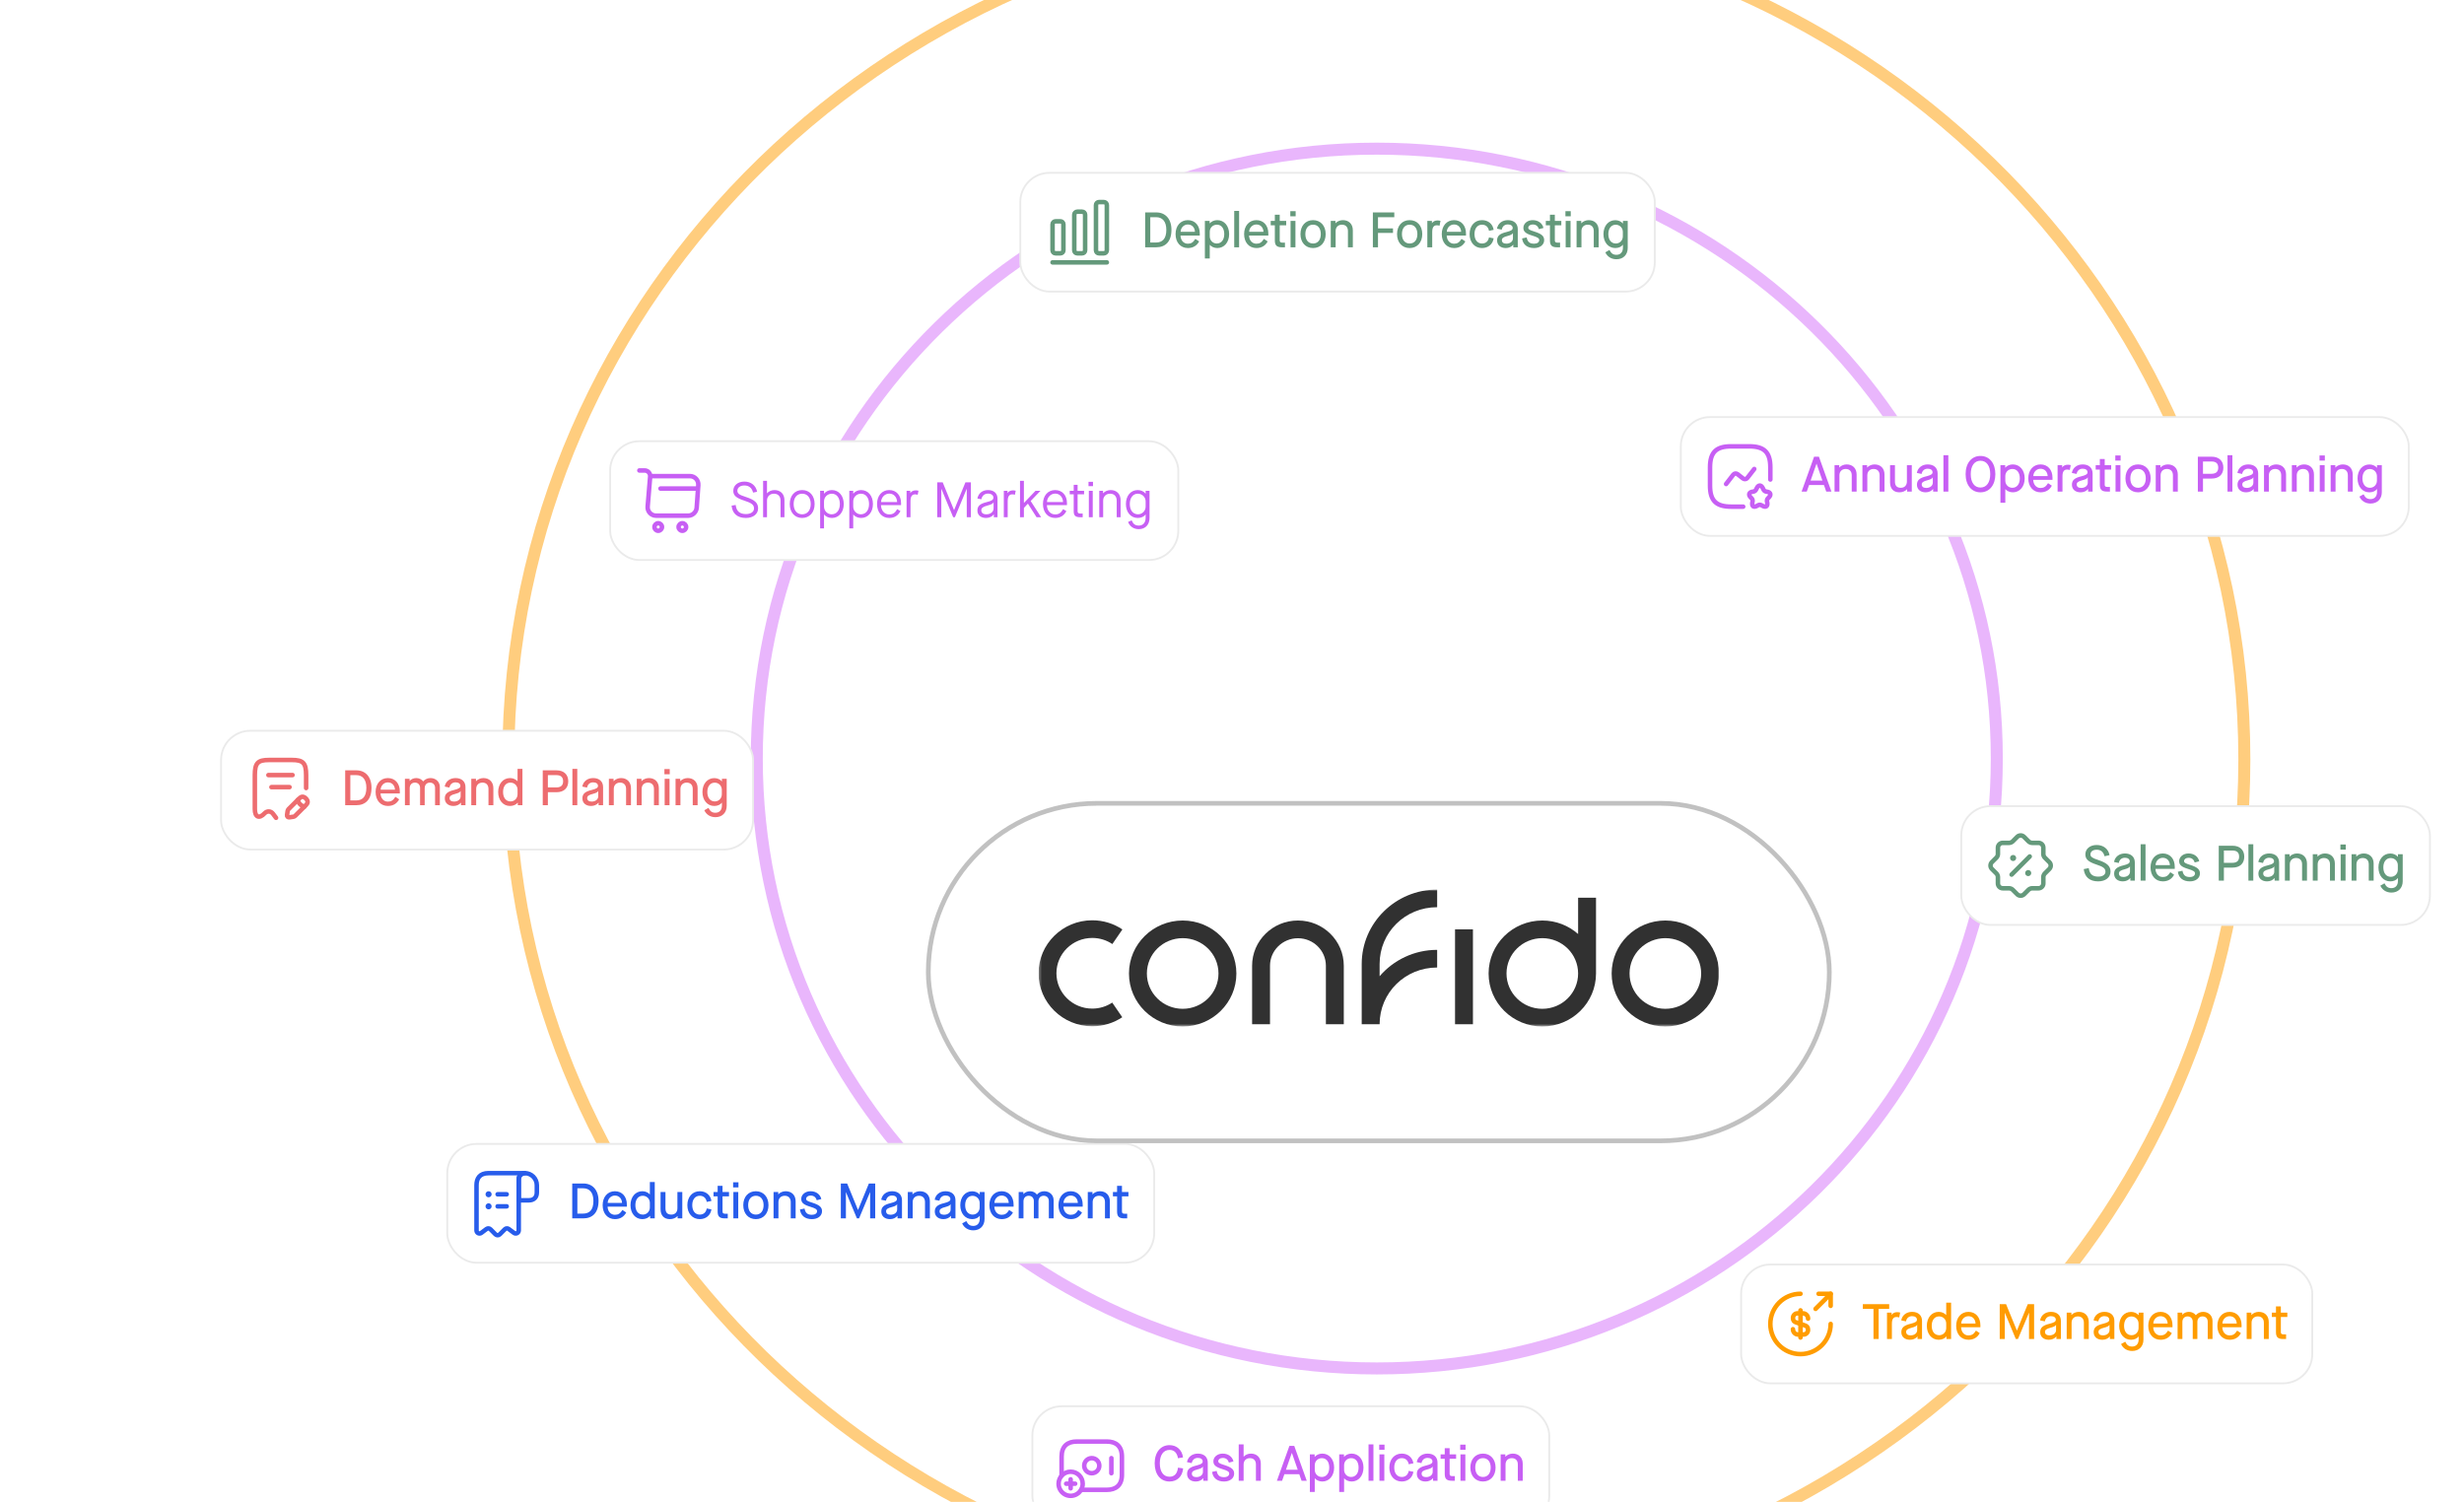 <svg width="817" height="498" viewBox="0 0 817 498" fill="none" xmlns="http://www.w3.org/2000/svg">
<path d="M456.359 -27.941C615.367 -27.941 744.171 97.369 744.171 251.829C744.171 406.289 615.367 531.6 456.359 531.6C297.352 531.6 168.547 406.289 168.547 251.829C168.547 97.369 297.352 -27.941 456.359 -27.941Z" stroke="#FFCD7E" stroke-width="3.985"/>
<path d="M456.509 49.293C570.077 49.293 662.087 139.866 662.087 251.524C662.087 363.183 570.077 453.756 456.509 453.756C342.94 453.756 250.93 363.183 250.93 251.524C250.93 139.866 342.94 49.293 456.509 49.293Z" stroke="#E9B6FC" stroke-width="3.985"/>
<g filter="url(#filter0_ddd_6651_95656)">
<rect x="202" y="116" width="189" height="40" rx="10" fill="white"/>
<rect x="202.307" y="116.307" width="188.387" height="39.387" rx="9.693" stroke="#313131" stroke-opacity="0.1" stroke-width="0.613"/>
<path d="M212 126H213.74C214.82 126 215.67 126.93 215.58 128L214.75 137.96C214.61 139.59 215.9 140.99 217.54 140.99H228.19C229.63 140.99 230.89 139.81 231 138.38L231.54 130.88C231.66 129.22 230.4 127.87 228.73 127.87H215.82" stroke="#C75FF4" stroke-width="1.5" stroke-miterlimit="10" stroke-linecap="round" stroke-linejoin="round"/>
<path d="M226.25 146C226.94 146 227.5 145.44 227.5 144.75C227.5 144.06 226.94 143.5 226.25 143.5C225.56 143.5 225 144.06 225 144.75C225 145.44 225.56 146 226.25 146Z" stroke="#C75FF4" stroke-width="1.5" stroke-miterlimit="10" stroke-linecap="round" stroke-linejoin="round"/>
<path d="M218.25 146C218.94 146 219.5 145.44 219.5 144.75C219.5 144.06 218.94 143.5 218.25 143.5C217.56 143.5 217 144.06 217 144.75C217 145.44 217.56 146 218.25 146Z" stroke="#C75FF4" stroke-width="1.5" stroke-miterlimit="10" stroke-linecap="round" stroke-linejoin="round"/>
<path d="M219 132H231" stroke="#C75FF4" stroke-width="1.5" stroke-miterlimit="10" stroke-linecap="round" stroke-linejoin="round"/>
<path d="M247.336 141.748C244.511 141.748 242.826 140.311 242.578 137.667L243.933 137.436C244.164 139.485 245.254 140.459 247.352 140.459C248.955 140.459 250.012 139.716 250.012 138.592C250.012 137.42 249.236 136.775 246.824 136.015C244.065 135.107 243.14 134.297 243.14 132.744C243.14 130.944 244.66 129.688 246.84 129.688C249.021 129.688 250.656 130.993 251.036 133.058L249.698 133.339C249.335 131.803 248.327 130.977 246.824 130.977C245.42 130.977 244.495 131.671 244.495 132.744C244.495 133.636 245.155 134.116 247.27 134.776C250.277 135.751 251.367 136.759 251.367 138.576C251.367 140.459 249.731 141.748 247.336 141.748ZM254.317 141.5H253.028V129.44H254.317V133.554H254.35C254.845 132.926 255.837 132.497 256.778 132.497C258.794 132.497 260.099 133.802 260.099 135.834V141.5H258.81V135.999C258.81 134.578 257.984 133.703 256.629 133.703C255.242 133.703 254.317 134.644 254.317 135.999V141.5ZM265.975 141.748C263.497 141.748 261.861 139.881 261.861 137.122C261.861 134.363 263.497 132.497 265.975 132.497C268.453 132.497 270.105 134.363 270.105 137.122C270.105 139.881 268.453 141.748 265.975 141.748ZM265.975 140.542C267.709 140.542 268.816 139.204 268.816 137.122C268.816 135.041 267.709 133.703 265.975 133.703C264.24 133.703 263.15 135.041 263.15 137.122C263.15 139.204 264.24 140.542 265.975 140.542ZM273.224 145.217H271.936V132.744H273.224V133.67H273.257C273.819 132.976 274.744 132.497 275.818 132.497C278.131 132.497 279.766 134.38 279.766 137.122C279.766 139.865 278.131 141.748 275.851 141.748C274.761 141.748 273.803 141.285 273.257 140.624H273.224V145.217ZM275.752 140.542C277.404 140.542 278.478 139.187 278.478 137.122C278.478 135.057 277.404 133.703 275.818 133.703C274.364 133.703 273.224 134.842 273.224 136.263V137.965C273.224 139.402 274.364 140.542 275.752 140.542ZM282.904 145.217H281.615V132.744H282.904V133.67H282.937C283.499 132.976 284.424 132.497 285.498 132.497C287.81 132.497 289.446 134.38 289.446 137.122C289.446 139.865 287.81 141.748 285.531 141.748C284.44 141.748 283.482 141.285 282.937 140.624H282.904V145.217ZM285.432 140.542C287.084 140.542 288.157 139.187 288.157 137.122C288.157 135.057 287.084 133.703 285.498 133.703C284.044 133.703 282.904 134.842 282.904 136.263V137.965C282.904 139.402 284.044 140.542 285.432 140.542ZM294.851 141.748C292.422 141.748 290.803 139.881 290.803 137.122C290.803 134.363 292.439 132.497 294.851 132.497C297.213 132.497 298.766 134.248 298.766 136.841V137.502H292.109C292.142 139.171 293.199 140.575 294.818 140.575C296.057 140.575 296.751 140.112 297.494 138.824L298.568 139.468C297.808 140.971 296.536 141.748 294.851 141.748ZM292.142 136.461H297.461C297.411 134.892 296.404 133.67 294.851 133.67C293.331 133.67 292.175 134.991 292.142 136.461ZM301.892 141.5H300.604V132.744H301.826V133.471H301.859C302.19 132.926 302.834 132.596 303.677 132.596C303.99 132.596 304.255 132.645 304.552 132.728L304.271 134.066C303.957 133.967 303.71 133.917 303.412 133.917C302.404 133.917 301.892 134.595 301.892 136.247V141.5ZM312.114 141.5H310.759V129.936H312.576L316.326 139.121H316.359L320.109 129.936H321.927V141.5H320.555V132.117H320.522L316.624 141.5H316.045L312.147 132.117H312.114V141.5ZM326.96 141.748C325.192 141.748 324.085 140.79 324.085 139.27C324.085 137.783 324.961 137.023 327.158 136.494C328.843 136.081 329.388 135.718 329.388 135.008C329.388 134.198 328.678 133.67 327.588 133.67C326.431 133.67 325.622 134.38 325.391 135.553L324.085 135.305C324.383 133.587 325.754 132.497 327.588 132.497C329.554 132.497 330.743 133.587 330.743 135.338V141.5H329.537V140.575H329.504C328.975 141.302 328.017 141.748 326.96 141.748ZM327.059 140.542C328.463 140.542 329.454 139.699 329.454 138.543V136.577H329.421C329.24 137.007 328.678 137.304 327.505 137.601C325.969 137.998 325.374 138.427 325.374 139.187C325.374 140.063 325.969 140.542 327.059 140.542ZM334.126 141.5H332.837V132.744H334.06V133.471H334.093C334.423 132.926 335.067 132.596 335.91 132.596C336.224 132.596 336.488 132.645 336.785 132.728L336.505 134.066C336.191 133.967 335.943 133.917 335.646 133.917C334.638 133.917 334.126 134.595 334.126 136.247V141.5ZM339.498 141.5H338.209V129.44H339.498V136.742H339.531L343.347 132.744H344.999L341.745 136.131L345.214 141.5H343.694L340.836 137.023H340.803L339.498 138.427V141.5ZM349.864 141.748C347.435 141.748 345.816 139.881 345.816 137.122C345.816 134.363 347.452 132.497 349.864 132.497C352.226 132.497 353.779 134.248 353.779 136.841V137.502H347.121C347.154 139.171 348.212 140.575 349.831 140.575C351.07 140.575 351.764 140.112 352.507 138.824L353.581 139.468C352.821 140.971 351.549 141.748 349.864 141.748ZM347.154 136.461H352.474C352.424 134.892 351.417 133.67 349.864 133.67C348.344 133.67 347.187 134.991 347.154 136.461ZM359.453 132.744V133.901H357.306V139.501C357.306 140.063 357.537 140.294 358.264 140.294H358.991V141.5H358.165C356.579 141.5 356.017 140.971 356.017 139.485V133.901H354.695V132.744H356.017V130.762H357.306V132.744H359.453ZM362.408 131.208H360.922V129.771H362.408V131.208ZM362.326 141.5H361.037V132.744H362.326V141.5ZM365.778 141.5H364.49V132.744H365.745V133.554H365.778C366.307 132.926 367.298 132.497 368.24 132.497C370.272 132.497 371.56 133.802 371.56 135.834V141.5H370.272V135.999C370.272 134.578 369.446 133.703 368.091 133.703C366.703 133.703 365.778 134.644 365.778 135.999V141.5ZM377.601 145.465C375.916 145.465 374.595 144.573 374.05 143.069L375.223 142.541C375.751 143.78 376.412 144.275 377.601 144.275C379.022 144.275 379.865 143.284 379.865 141.682V140.575H379.832C379.32 141.335 378.394 141.748 377.238 141.748C374.925 141.748 373.323 139.831 373.323 137.122C373.323 134.396 374.925 132.497 377.255 132.497C378.279 132.497 379.237 132.926 379.832 133.67H379.865V132.744H381.153V141.764C381.153 143.978 379.749 145.465 377.601 145.465ZM377.337 140.542C378.741 140.542 379.865 139.385 379.865 137.965V136.263C379.865 134.842 378.725 133.703 377.255 133.703C375.669 133.703 374.611 135.074 374.611 137.122C374.611 139.187 375.685 140.542 377.337 140.542Z" fill="#C75FF4"/>
</g>
<g filter="url(#filter1_ddd_6651_95656)">
<rect x="338" y="27" width="211" height="40" rx="10" fill="white"/>
<rect x="338.307" y="27.307" width="210.387" height="39.387" rx="9.693" stroke="#313131" stroke-opacity="0.1" stroke-width="0.613"/>
<path d="M349 57H367" stroke="#64997B" stroke-width="1.5" stroke-linecap="round" stroke-linejoin="round"/>
<path d="M351.6 43.38H350C349.45 43.38 349 43.83 349 44.38V53C349 53.55 349.45 54 350 54H351.6C352.15 54 352.6 53.55 352.6 53V44.38C352.6 43.83 352.15 43.38 351.6 43.38Z" stroke="#64997B" stroke-width="1.5" stroke-linecap="round" stroke-linejoin="round"/>
<path d="M358.8 40.19H357.2C356.65 40.19 356.2 40.64 356.2 41.19V53C356.2 53.55 356.65 54 357.2 54H358.8C359.35 54 359.8 53.55 359.8 53V41.19C359.8 40.64 359.35 40.19 358.8 40.19Z" stroke="#64997B" stroke-width="1.5" stroke-linecap="round" stroke-linejoin="round"/>
<path d="M366 37H364.4C363.85 37 363.4 37.45 363.4 38V53C363.4 53.55 363.85 54 364.4 54H366C366.55 54 367 53.55 367 53V38C367 37.45 366.55 37 366 37Z" stroke="#64997B" stroke-width="1.5" stroke-linecap="round" stroke-linejoin="round"/>
<path d="M383.354 52H379.702V40.435H383.42C386.393 40.435 388.425 42.567 388.425 46.201C388.425 50.15 386.393 52 383.354 52ZM381.404 42.021V50.414H383.287C385.419 50.414 386.724 49.208 386.724 46.201C386.724 43.426 385.419 42.021 383.37 42.021H381.404ZM393.867 52.248C391.422 52.248 389.787 50.381 389.787 47.622C389.787 44.88 391.439 42.996 393.851 42.996C396.246 42.996 397.816 44.78 397.816 47.424V48.101H391.422C391.472 49.621 392.397 50.81 393.851 50.81C394.958 50.81 395.618 50.381 396.345 49.208L397.601 50.05C396.824 51.504 395.536 52.248 393.867 52.248ZM391.455 46.862H396.213C396.147 45.458 395.255 44.434 393.851 44.434C392.512 44.434 391.488 45.54 391.455 46.862ZM401.126 55.717H399.507V43.244H401.093V44.053H401.126C401.687 43.426 402.58 42.996 403.62 42.996C405.917 42.996 407.552 44.896 407.552 47.622C407.552 50.348 405.917 52.248 403.637 52.248C402.613 52.248 401.671 51.818 401.159 51.207H401.126V55.717ZM403.439 50.744C404.959 50.744 405.933 49.538 405.933 47.622C405.933 45.706 404.975 44.5 403.488 44.5C402.15 44.5 401.126 45.524 401.126 46.846V48.382C401.126 49.704 402.15 50.744 403.439 50.744ZM410.854 52H409.235V39.94H410.854V52ZM416.599 52.248C414.154 52.248 412.519 50.381 412.519 47.622C412.519 44.88 414.171 42.996 416.583 42.996C418.978 42.996 420.548 44.78 420.548 47.424V48.101H414.154C414.204 49.621 415.129 50.81 416.583 50.81C417.69 50.81 418.351 50.381 419.078 49.208L420.333 50.05C419.557 51.504 418.268 52.248 416.599 52.248ZM414.187 46.862H418.945C418.879 45.458 417.987 44.434 416.583 44.434C415.245 44.434 414.22 45.54 414.187 46.862ZM426.472 43.244V44.698H424.324V49.687C424.324 50.249 424.539 50.464 425.266 50.464H426.059V52H425.134C423.35 52 422.705 51.389 422.705 49.72V44.698H421.334V43.244H422.705V41.195H424.324V43.244H426.472ZM429.603 41.724H427.835V40.022H429.603V41.724ZM429.537 52H427.918V43.244H429.537V52ZM435.381 52.248C432.87 52.248 431.201 50.381 431.201 47.622C431.201 44.863 432.87 42.996 435.381 42.996C437.876 42.996 439.561 44.863 439.561 47.622C439.561 50.381 437.876 52.248 435.381 52.248ZM435.381 50.744C436.967 50.744 437.942 49.538 437.942 47.622C437.942 45.706 436.967 44.5 435.381 44.5C433.795 44.5 432.82 45.706 432.82 47.622C432.82 49.538 433.795 50.744 435.381 50.744ZM442.863 52H441.244V43.244H442.797V44.02H442.83C443.359 43.409 444.334 42.996 445.259 42.996C447.258 42.996 448.563 44.301 448.563 46.35V52H446.944V46.598C446.944 45.293 446.201 44.5 444.945 44.5C443.689 44.5 442.863 45.342 442.863 46.598V52ZM456.909 52H455.208V40.435H462.312V42.021H456.909V45.739H461.882V47.242H456.909V52ZM467.406 52.248C464.895 52.248 463.227 50.381 463.227 47.622C463.227 44.863 464.895 42.996 467.406 42.996C469.901 42.996 471.586 44.863 471.586 47.622C471.586 50.381 469.901 52.248 467.406 52.248ZM467.406 50.744C468.992 50.744 469.967 49.538 469.967 47.622C469.967 45.706 468.992 44.5 467.406 44.5C465.82 44.5 464.846 45.706 464.846 47.622C464.846 49.538 465.82 50.744 467.406 50.744ZM474.888 52H473.269V43.244H474.789V43.971H474.822C475.169 43.426 475.83 43.095 476.656 43.095C477.02 43.095 477.317 43.145 477.631 43.227L477.317 44.846C476.97 44.747 476.706 44.698 476.408 44.698C475.401 44.698 474.888 45.375 474.888 46.912V52ZM482.134 52.248C479.689 52.248 478.053 50.381 478.053 47.622C478.053 44.88 479.705 42.996 482.117 42.996C484.513 42.996 486.082 44.78 486.082 47.424V48.101H479.689C479.738 49.621 480.664 50.81 482.117 50.81C483.224 50.81 483.885 50.381 484.612 49.208L485.868 50.05C485.091 51.504 483.803 52.248 482.134 52.248ZM479.722 46.862H484.48C484.414 45.458 483.522 44.434 482.117 44.434C480.779 44.434 479.755 45.54 479.722 46.862ZM491.395 52.248C488.967 52.248 487.282 50.381 487.282 47.622C487.282 44.863 488.967 42.996 491.395 42.996C493.428 42.996 494.947 44.235 495.261 46.218L493.708 46.532C493.477 45.227 492.618 44.5 491.395 44.5C489.892 44.5 488.901 45.706 488.901 47.622C488.901 49.538 489.892 50.744 491.395 50.744C492.635 50.744 493.477 50.017 493.708 48.712L495.261 49.026C494.947 51.009 493.428 52.248 491.395 52.248ZM499.273 52.248C497.521 52.248 496.398 51.257 496.398 49.72C496.398 48.25 497.257 47.473 499.487 46.945C501.073 46.548 501.569 46.218 501.569 45.59C501.569 44.88 500.958 44.417 499.966 44.417C498.893 44.417 498.149 45.061 497.934 46.152L496.365 45.821C496.662 44.103 498.083 42.996 499.966 42.996C501.999 42.996 503.254 44.136 503.254 45.986V52H501.767V51.157H501.734C501.189 51.851 500.297 52.248 499.273 52.248ZM499.471 50.794C500.743 50.794 501.652 50.067 501.652 49.043V47.308H501.619C501.453 47.688 500.941 47.952 499.9 48.233C498.513 48.58 497.984 48.96 497.984 49.621C497.984 50.381 498.513 50.794 499.471 50.794ZM508.668 52.248C506.371 52.248 504.95 51.091 504.686 49.059L506.206 48.729C506.487 50.199 507.181 50.81 508.668 50.81C509.708 50.81 510.369 50.315 510.369 49.621C510.369 49.01 509.874 48.679 508.056 48.118C505.925 47.473 505.116 46.812 505.116 45.54C505.116 44.12 506.454 42.996 508.205 42.996C510.039 42.996 511.41 44.02 511.773 45.59L510.254 45.986C509.956 44.962 509.279 44.434 508.205 44.434C507.329 44.434 506.735 44.929 506.735 45.507C506.735 46.036 507.148 46.284 508.734 46.779C511.08 47.523 512.005 48.233 512.005 49.621C512.005 51.157 510.65 52.248 508.668 52.248ZM517.691 43.244V44.698H515.544V49.687C515.544 50.249 515.758 50.464 516.485 50.464H517.278V52H516.353C514.569 52 513.925 51.389 513.925 49.72V44.698H512.553V43.244H513.925V41.195H515.544V43.244H517.691ZM520.822 41.724H519.055V40.022H520.822V41.724ZM520.756 52H519.137V43.244H520.756V52ZM524.37 52H522.751V43.244H524.304V44.02H524.337C524.866 43.409 525.841 42.996 526.766 42.996C528.765 42.996 530.07 44.301 530.07 46.35V52H528.451V46.598C528.451 45.293 527.707 44.5 526.452 44.5C525.196 44.5 524.37 45.342 524.37 46.598V52ZM535.977 55.965C534.292 55.965 532.921 55.106 532.293 53.669L533.664 52.892C534.242 54.049 534.87 54.495 535.977 54.495C537.315 54.495 538.125 53.586 538.125 52.116V51.157H538.092C537.596 51.851 536.671 52.248 535.581 52.248C533.284 52.248 531.665 50.331 531.665 47.622C531.665 44.929 533.284 43.013 535.597 43.013C536.588 43.013 537.514 43.409 538.092 44.087H538.125V43.244H539.711V52.198C539.711 54.462 538.241 55.965 535.977 55.965ZM535.779 50.744C537.084 50.744 538.092 49.704 538.092 48.382V46.879C538.092 45.557 537.068 44.516 535.729 44.516C534.242 44.516 533.284 45.739 533.284 47.622C533.284 49.538 534.259 50.744 535.779 50.744Z" fill="#64997B"/>
</g>
<g filter="url(#filter2_ddd_6651_95656)">
<rect x="650" y="237" width="156" height="40" rx="10" fill="white"/>
<rect x="650.307" y="237.307" width="155.387" height="39.387" rx="9.693" stroke="#313131" stroke-opacity="0.1" stroke-width="0.613"/>
<path d="M661.989 259.66L660.469 258.14C659.849 257.52 659.849 256.5 660.469 255.88L661.989 254.36C662.249 254.1 662.459 253.59 662.459 253.23V251.08C662.459 250.2 663.179 249.48 664.059 249.48H666.209C666.569 249.48 667.079 249.27 667.339 249.01L668.859 247.49C669.479 246.87 670.499 246.87 671.119 247.49L672.639 249.01C672.899 249.27 673.409 249.48 673.769 249.48H675.919C676.799 249.48 677.519 250.2 677.519 251.08V253.23C677.519 253.59 677.729 254.1 677.989 254.36L679.509 255.88C680.129 256.5 680.129 257.52 679.509 258.14L677.989 259.66C677.729 259.92 677.519 260.43 677.519 260.79V262.94C677.519 263.82 676.799 264.54 675.919 264.54H673.769C673.409 264.54 672.899 264.75 672.639 265.01L671.119 266.53C670.499 267.15 669.479 267.15 668.859 266.53L667.339 265.01C667.079 264.75 666.569 264.54 666.209 264.54H664.059C663.179 264.54 662.459 263.82 662.459 262.94V260.79C662.459 260.42 662.249 259.91 661.989 259.66Z" stroke="#64997B" stroke-width="1.5" stroke-linecap="round" stroke-linejoin="round"/>
<path d="M667 260L673 254" stroke="#64997B" stroke-width="1.5" stroke-linecap="round" stroke-linejoin="round"/>
<path d="M672.495 259.5H672.503" stroke="#64997B" stroke-width="2" stroke-linecap="round" stroke-linejoin="round"/>
<path d="M667.495 254.5H667.503" stroke="#64997B" stroke-width="2" stroke-linecap="round" stroke-linejoin="round"/>
<path d="M695.699 262.248C692.891 262.248 691.206 260.811 690.908 258.184L692.577 257.853C692.825 259.803 693.799 260.678 695.732 260.678C697.186 260.678 698.111 260.034 698.111 259.043C698.111 257.985 697.401 257.407 695.154 256.68C692.395 255.772 691.454 254.863 691.454 253.31C691.454 251.46 692.99 250.188 695.22 250.188C697.434 250.188 699.103 251.509 699.466 253.558L697.814 253.921C697.451 252.484 696.575 251.757 695.22 251.757C693.948 251.757 693.139 252.368 693.139 253.31C693.139 254.087 693.75 254.533 695.716 255.16C698.69 256.152 699.797 257.209 699.797 259.01C699.797 260.943 698.144 262.248 695.699 262.248ZM703.871 262.248C702.12 262.248 700.996 261.257 700.996 259.72C700.996 258.25 701.856 257.473 704.086 256.945C705.672 256.548 706.167 256.218 706.167 255.59C706.167 254.88 705.556 254.417 704.565 254.417C703.491 254.417 702.748 255.061 702.533 256.152L700.963 255.821C701.261 254.103 702.682 252.996 704.565 252.996C706.597 252.996 707.853 254.136 707.853 255.986V262H706.366V261.157H706.333C705.787 261.851 704.895 262.248 703.871 262.248ZM704.069 260.794C705.341 260.794 706.25 260.067 706.25 259.043V257.308H706.217C706.052 257.688 705.54 257.952 704.499 258.233C703.111 258.58 702.582 258.96 702.582 259.621C702.582 260.381 703.111 260.794 704.069 260.794ZM711.399 262H709.78V249.94H711.399V262ZM717.144 262.248C714.699 262.248 713.064 260.381 713.064 257.622C713.064 254.88 714.716 252.996 717.128 252.996C719.523 252.996 721.093 254.78 721.093 257.424V258.101H714.699C714.749 259.621 715.674 260.811 717.128 260.811C718.235 260.811 718.895 260.381 719.622 259.208L720.878 260.051C720.101 261.504 718.813 262.248 717.144 262.248ZM714.732 256.862H719.49C719.424 255.458 718.532 254.433 717.128 254.433C715.79 254.433 714.765 255.54 714.732 256.862ZM726.108 262.248C723.812 262.248 722.391 261.091 722.127 259.059L723.647 258.729C723.928 260.199 724.621 260.811 726.108 260.811C727.149 260.811 727.81 260.315 727.81 259.621C727.81 259.01 727.314 258.679 725.497 258.118C723.366 257.473 722.556 256.812 722.556 255.54C722.556 254.12 723.895 252.996 725.646 252.996C727.48 252.996 728.851 254.02 729.214 255.59L727.694 255.986C727.397 254.962 726.72 254.433 725.646 254.433C724.77 254.433 724.175 254.929 724.175 255.507C724.175 256.036 724.588 256.284 726.174 256.779C728.52 257.523 729.446 258.233 729.446 259.621C729.446 261.157 728.091 262.248 726.108 262.248ZM737.384 262H735.682V250.435H740.242C742.687 250.435 744.141 251.823 744.141 254.07C744.141 256.333 742.687 257.688 740.225 257.688H737.384V262ZM737.384 252.021V256.102H740.159C741.679 256.102 742.439 255.425 742.439 254.07C742.439 252.682 741.696 252.021 740.176 252.021H737.384ZM747.135 262H745.516V249.94H747.135V262ZM751.707 262.248C749.956 262.248 748.833 261.257 748.833 259.72C748.833 258.25 749.692 257.473 751.922 256.945C753.508 256.548 754.004 256.218 754.004 255.59C754.004 254.88 753.392 254.417 752.401 254.417C751.327 254.417 750.584 255.061 750.369 256.152L748.799 255.821C749.097 254.103 750.518 252.996 752.401 252.996C754.433 252.996 755.689 254.136 755.689 255.986V262H754.202V261.157H754.169C753.624 261.851 752.731 262.248 751.707 262.248ZM751.905 260.794C753.177 260.794 754.086 260.067 754.086 259.043V257.308H754.053C753.888 257.688 753.376 257.952 752.335 258.233C750.947 258.58 750.419 258.96 750.419 259.621C750.419 260.381 750.947 260.794 751.905 260.794ZM759.235 262H757.616V253.244H759.169V254.02H759.202C759.731 253.409 760.706 252.996 761.631 252.996C763.63 252.996 764.935 254.301 764.935 256.35V262H763.316V256.598C763.316 255.293 762.572 254.5 761.317 254.5C760.061 254.5 759.235 255.342 759.235 256.598V262ZM768.48 262H766.861V253.244H768.414V254.02H768.447C768.975 253.409 769.95 252.996 770.875 252.996C772.874 252.996 774.179 254.301 774.179 256.35V262H772.56V256.598C772.56 255.293 771.817 254.5 770.561 254.5C769.306 254.5 768.48 255.342 768.48 256.598V262ZM777.79 251.724H776.023V250.022H777.79V251.724ZM777.724 262H776.105V253.244H777.724V262ZM781.338 262H779.719V253.244H781.272V254.02H781.305C781.834 253.409 782.809 252.996 783.734 252.996C785.733 252.996 787.038 254.301 787.038 256.35V262H785.419V256.598C785.419 255.293 784.675 254.5 783.42 254.5C782.164 254.5 781.338 255.342 781.338 256.598V262ZM792.945 265.965C791.26 265.965 789.889 265.106 789.261 263.669L790.632 262.892C791.211 264.049 791.838 264.495 792.945 264.495C794.283 264.495 795.093 263.586 795.093 262.116V261.157H795.06C794.564 261.851 793.639 262.248 792.549 262.248C790.252 262.248 788.633 260.331 788.633 257.622C788.633 254.929 790.252 253.013 792.565 253.013C793.556 253.013 794.482 253.409 795.06 254.087H795.093V253.244H796.679V262.198C796.679 264.462 795.209 265.965 792.945 265.965ZM792.747 260.744C794.052 260.744 795.06 259.704 795.06 258.382V256.879C795.06 255.557 794.036 254.516 792.697 254.516C791.211 254.516 790.252 255.739 790.252 257.622C790.252 259.538 791.227 260.744 792.747 260.744Z" fill="#64997B"/>
</g>
<g filter="url(#filter3_ddd_6651_95656)">
<rect x="342" y="436" width="172" height="40" rx="10" fill="white"/>
<rect x="342.307" y="436.307" width="171.387" height="39.387" rx="9.693" stroke="#313131" stroke-opacity="0.1" stroke-width="0.613"/>
<path d="M362 458.5C363.381 458.5 364.5 457.381 364.5 456C364.5 454.619 363.381 453.5 362 453.5C360.619 453.5 359.5 454.619 359.5 456C359.5 457.381 360.619 458.5 362 458.5Z" stroke="#C75FF4" stroke-width="1.5" stroke-miterlimit="10" stroke-linecap="round" stroke-linejoin="round"/>
<path d="M368.5 453.5V458.5" stroke="#C75FF4" stroke-width="1.5" stroke-miterlimit="10" stroke-linecap="round" stroke-linejoin="round"/>
<path d="M359 462C359 462.75 358.79 463.46 358.42 464.06C357.73 465.22 356.46 466 355 466C353.54 466 352.27 465.22 351.58 464.06C351.21 463.46 351 462.75 351 462C351 459.79 352.79 458 355 458C357.21 458 359 459.79 359 462Z" stroke="#C75FF4" stroke-width="1.5" stroke-miterlimit="10" stroke-linecap="round" stroke-linejoin="round"/>
<path d="M356.492 461.979H353.512" stroke="#C75FF4" stroke-width="1.5" stroke-miterlimit="10" stroke-linecap="round" stroke-linejoin="round"/>
<path d="M355 460.52V463.51" stroke="#C75FF4" stroke-width="1.5" stroke-miterlimit="10" stroke-linecap="round" stroke-linejoin="round"/>
<path d="M352 459.3V453C352 449.5 354 448 357 448H367C370 448 372 449.5 372 453V459C372 462.5 370 464 367 464H358.5" stroke="#C75FF4" stroke-width="1.5" stroke-miterlimit="10" stroke-linecap="round" stroke-linejoin="round"/>
<path d="M387.785 461.248C384.794 461.248 382.862 458.885 382.862 455.218C382.862 451.583 384.811 449.188 387.785 449.188C390.197 449.188 391.948 450.79 392.262 453.252L390.593 453.533C390.279 451.732 389.321 450.774 387.785 450.774C385.786 450.774 384.563 452.459 384.563 455.218C384.563 457.993 385.769 459.662 387.785 459.662C389.404 459.662 390.362 458.638 390.593 456.655L392.295 456.903C392.064 459.579 390.345 461.248 387.785 461.248ZM396.482 461.248C394.731 461.248 393.607 460.257 393.607 458.72C393.607 457.25 394.466 456.473 396.697 455.945C398.283 455.548 398.778 455.218 398.778 454.59C398.778 453.88 398.167 453.417 397.176 453.417C396.102 453.417 395.358 454.061 395.144 455.152L393.574 454.821C393.872 453.103 395.292 451.996 397.176 451.996C399.208 451.996 400.463 453.136 400.463 454.986V461H398.977V460.157H398.944C398.398 460.851 397.506 461.248 396.482 461.248ZM396.68 459.794C397.952 459.794 398.861 459.067 398.861 458.043V456.308H398.828C398.663 456.688 398.151 456.952 397.11 457.233C395.722 457.58 395.193 457.96 395.193 458.621C395.193 459.381 395.722 459.794 396.68 459.794ZM405.877 461.248C403.58 461.248 402.16 460.091 401.895 458.059L403.415 457.729C403.696 459.199 404.39 459.811 405.877 459.811C406.918 459.811 407.578 459.315 407.578 458.621C407.578 458.01 407.083 457.679 405.266 457.118C403.134 456.473 402.325 455.812 402.325 454.54C402.325 453.12 403.663 451.996 405.414 451.996C407.248 451.996 408.619 453.02 408.983 454.59L407.463 454.986C407.165 453.962 406.488 453.433 405.414 453.433C404.539 453.433 403.944 453.929 403.944 454.507C403.944 455.036 404.357 455.284 405.943 455.779C408.289 456.523 409.214 457.233 409.214 458.621C409.214 460.157 407.859 461.248 405.877 461.248ZM412.351 461H410.732V448.94H412.351V453.02H412.384C412.88 452.409 413.821 451.996 414.747 451.996C416.746 451.996 418.051 453.301 418.051 455.3V461H416.432V455.598C416.432 454.293 415.688 453.5 414.433 453.5C413.177 453.5 412.351 454.342 412.351 455.598V461ZM433.286 461H431.568L430.808 458.836H425.868L425.108 461H423.39L427.537 449.435H429.139L433.286 461ZM428.33 451.781L426.38 457.349H430.296L428.363 451.781H428.33ZM435.938 464.717H434.319V452.244H435.905V453.054H435.938C436.5 452.426 437.392 451.996 438.433 451.996C440.729 451.996 442.365 453.896 442.365 456.622C442.365 459.348 440.729 461.248 438.449 461.248C437.425 461.248 436.483 460.818 435.971 460.207H435.938V464.717ZM438.251 459.744C439.771 459.744 440.746 458.538 440.746 456.622C440.746 454.706 439.788 453.5 438.301 453.5C436.963 453.5 435.938 454.524 435.938 455.846V457.382C435.938 458.704 436.963 459.744 438.251 459.744ZM445.667 464.717H444.048V452.244H445.634V453.054H445.667C446.229 452.426 447.121 451.996 448.161 451.996C450.458 451.996 452.093 453.896 452.093 456.622C452.093 459.348 450.458 461.248 448.178 461.248C447.154 461.248 446.212 460.818 445.7 460.207H445.667V464.717ZM447.98 459.744C449.5 459.744 450.474 458.538 450.474 456.622C450.474 454.706 449.516 453.5 448.029 453.5C446.691 453.5 445.667 454.524 445.667 455.846V457.382C445.667 458.704 446.691 459.744 447.98 459.744ZM455.395 461H453.776V448.94H455.395V461ZM459.075 450.724H457.308V449.022H459.075V450.724ZM459.009 461H457.39V452.244H459.009V461ZM464.787 461.248C462.359 461.248 460.674 459.381 460.674 456.622C460.674 453.863 462.359 451.996 464.787 451.996C466.82 451.996 468.339 453.235 468.653 455.218L467.1 455.532C466.869 454.226 466.01 453.5 464.787 453.5C463.284 453.5 462.293 454.706 462.293 456.622C462.293 458.538 463.284 459.744 464.787 459.744C466.027 459.744 466.869 459.018 467.1 457.712L468.653 458.026C468.339 460.009 466.82 461.248 464.787 461.248ZM472.665 461.248C470.913 461.248 469.79 460.257 469.79 458.72C469.79 457.25 470.649 456.473 472.879 455.945C474.465 455.548 474.961 455.218 474.961 454.59C474.961 453.88 474.35 453.417 473.359 453.417C472.285 453.417 471.541 454.061 471.326 455.152L469.757 454.821C470.054 453.103 471.475 451.996 473.359 451.996C475.391 451.996 476.646 453.136 476.646 454.986V461H475.159V460.157H475.126C474.581 460.851 473.689 461.248 472.665 461.248ZM472.863 459.794C474.135 459.794 475.044 459.067 475.044 458.043V456.308H475.011C474.845 456.688 474.333 456.952 473.292 457.233C471.905 457.58 471.376 457.96 471.376 458.621C471.376 459.381 471.905 459.794 472.863 459.794ZM482.807 452.244V453.698H480.659V458.687C480.659 459.249 480.874 459.464 481.601 459.464H482.394V461H481.469C479.684 461 479.04 460.389 479.04 458.72V453.698H477.669V452.244H479.04V450.195H480.659V452.244H482.807ZM485.938 450.724H484.17V449.022H485.938V450.724ZM485.872 461H484.253V452.244H485.872V461ZM491.716 461.248C489.205 461.248 487.536 459.381 487.536 456.622C487.536 453.863 489.205 451.996 491.716 451.996C494.211 451.996 495.896 453.863 495.896 456.622C495.896 459.381 494.211 461.248 491.716 461.248ZM491.716 459.744C493.302 459.744 494.277 458.538 494.277 456.622C494.277 454.706 493.302 453.5 491.716 453.5C490.13 453.5 489.155 454.706 489.155 456.622C489.155 458.538 490.13 459.744 491.716 459.744ZM499.198 461H497.579V452.244H499.132V453.02H499.165C499.694 452.409 500.668 451.996 501.594 451.996C503.593 451.996 504.898 453.301 504.898 455.35V461H503.279V455.598C503.279 454.293 502.535 453.5 501.28 453.5C500.024 453.5 499.198 454.342 499.198 455.598V461Z" fill="#C75FF4"/>
</g>
<g filter="url(#filter4_ddd_6651_95656)">
<rect x="557" y="108" width="242" height="40" rx="10" fill="white"/>
<rect x="557.307" y="108.307" width="241.387" height="39.387" rx="9.693" stroke="#313131" stroke-opacity="0.1" stroke-width="0.613"/>
<path d="M587 129V125C587 120 585 118 580 118H574C569 118 567 120 567 125V131C567 136 569 138 574 138H578" stroke="#C75FF4" stroke-width="1.5" stroke-linecap="round" stroke-linejoin="round"/>
<path d="M572.33 130.49L574.71 127.4C575.05 126.96 575.68 126.88 576.12 127.22L577.95 128.66C578.39 129 579.02 128.92 579.36 128.49L581.67 125.51" stroke="#C75FF4" stroke-width="1.5" stroke-linecap="round" stroke-linejoin="round"/>
<path d="M584.48 131.82L584.76 132.39C584.9 132.67 585.25 132.93 585.56 132.99L585.94 133.05C587.08 133.24 587.35 134.08 586.53 134.91L586.18 135.26C585.95 135.5 585.82 135.96 585.89 136.28L585.94 136.49C586.25 137.87 585.52 138.4 584.32 137.68L584.06 137.53C583.75 137.35 583.25 137.35 582.94 137.53L582.68 137.68C581.47 138.41 580.74 137.87 581.06 136.49L581.11 136.28C581.18 135.96 581.05 135.5 580.82 135.26L580.47 134.91C579.65 134.08 579.92 133.24 581.06 133.05L581.44 132.99C581.74 132.94 582.1 132.67 582.24 132.39L582.52 131.82C583.06 130.73 583.94 130.73 584.48 131.82Z" stroke="#C75FF4" stroke-width="1.5" stroke-linecap="round" stroke-linejoin="round"/>
<path d="M607.257 133H605.538L604.778 130.836H599.839L599.079 133H597.361L601.507 121.435H603.11L607.257 133ZM602.3 123.781L600.351 129.349H604.266L602.333 123.781H602.3ZM609.909 133H608.29V124.244H609.843V125.02H609.876C610.404 124.409 611.379 123.996 612.304 123.996C614.303 123.996 615.608 125.301 615.608 127.35V133H613.989V127.598C613.989 126.293 613.246 125.5 611.99 125.5C610.735 125.5 609.909 126.342 609.909 127.598V133ZM619.153 133H617.534V124.244H619.087V125.02H619.12C619.649 124.409 620.624 123.996 621.549 123.996C623.548 123.996 624.853 125.301 624.853 127.35V133H623.234V127.598C623.234 126.293 622.491 125.5 621.235 125.5C619.979 125.5 619.153 126.342 619.153 127.598V133ZM629.802 133.248C627.836 133.248 626.696 132.042 626.696 129.944V124.244H628.315V129.646C628.315 131.067 628.96 131.744 630.281 131.744C631.504 131.744 632.28 130.918 632.28 129.646V124.244H633.899V133H632.346V132.224H632.313C631.768 132.851 630.826 133.248 629.802 133.248ZM638.488 133.248C636.737 133.248 635.613 132.257 635.613 130.72C635.613 129.25 636.472 128.473 638.702 127.945C640.288 127.548 640.784 127.218 640.784 126.59C640.784 125.88 640.173 125.417 639.182 125.417C638.108 125.417 637.364 126.061 637.15 127.152L635.58 126.821C635.877 125.103 637.298 123.996 639.182 123.996C641.214 123.996 642.469 125.136 642.469 126.986V133H640.982V132.157H640.949C640.404 132.851 639.512 133.248 638.488 133.248ZM638.686 131.794C639.958 131.794 640.867 131.067 640.867 130.043V128.308H640.834C640.668 128.688 640.156 128.952 639.116 129.233C637.728 129.58 637.199 129.96 637.199 130.621C637.199 131.381 637.728 131.794 638.686 131.794ZM646.016 133H644.397V120.94H646.016V133ZM656.669 133.248C653.695 133.248 651.746 130.852 651.746 127.218C651.746 123.583 653.695 121.188 656.669 121.188C659.643 121.188 661.609 123.583 661.609 127.218C661.609 130.852 659.643 133.248 656.669 133.248ZM656.669 131.662C658.685 131.662 659.907 129.977 659.907 127.218C659.907 124.459 658.685 122.774 656.669 122.774C654.67 122.774 653.448 124.459 653.448 127.218C653.448 129.977 654.67 131.662 656.669 131.662ZM664.908 136.717H663.289V124.244H664.875V125.054H664.908C665.47 124.426 666.362 123.996 667.403 123.996C669.699 123.996 671.335 125.896 671.335 128.622C671.335 131.348 669.699 133.248 667.419 133.248C666.395 133.248 665.453 132.818 664.941 132.207H664.908V136.717ZM667.221 131.744C668.741 131.744 669.716 130.538 669.716 128.622C669.716 126.706 668.758 125.5 667.271 125.5C665.932 125.5 664.908 126.524 664.908 127.846V129.382C664.908 130.704 665.932 131.744 667.221 131.744ZM676.607 133.248C674.162 133.248 672.526 131.381 672.526 128.622C672.526 125.88 674.178 123.996 676.59 123.996C678.986 123.996 680.555 125.78 680.555 128.424V129.101H674.162C674.211 130.621 675.136 131.811 676.59 131.811C677.697 131.811 678.358 131.381 679.085 130.208L680.34 131.051C679.564 132.504 678.275 133.248 676.607 133.248ZM674.195 127.862H678.953C678.886 126.458 677.994 125.433 676.59 125.433C675.252 125.433 674.228 126.54 674.195 127.862ZM683.865 133H682.246V124.244H683.766V124.971H683.799C684.146 124.426 684.807 124.095 685.633 124.095C685.996 124.095 686.294 124.145 686.608 124.227L686.294 125.846C685.947 125.747 685.682 125.698 685.385 125.698C684.377 125.698 683.865 126.375 683.865 127.912V133ZM689.873 133.248C688.122 133.248 686.999 132.257 686.999 130.72C686.999 129.25 687.858 128.473 690.088 127.945C691.674 127.548 692.17 127.218 692.17 126.59C692.17 125.88 691.558 125.417 690.567 125.417C689.493 125.417 688.75 126.061 688.535 127.152L686.965 126.821C687.263 125.103 688.684 123.996 690.567 123.996C692.599 123.996 693.855 125.136 693.855 126.986V133H692.368V132.157H692.335C691.79 132.851 690.897 133.248 689.873 133.248ZM690.071 131.794C691.344 131.794 692.252 131.067 692.252 130.043V128.308H692.219C692.054 128.688 691.542 128.952 690.501 129.233C689.113 129.58 688.585 129.96 688.585 130.621C688.585 131.381 689.113 131.794 690.071 131.794ZM700.015 124.244V125.698H697.868V130.687C697.868 131.249 698.082 131.464 698.809 131.464H699.602V133H698.677C696.893 133 696.249 132.389 696.249 130.72V125.698H694.877V124.244H696.249V122.195H697.868V124.244H700.015ZM703.146 122.724H701.379V121.022H703.146V122.724ZM703.08 133H701.461V124.244H703.08V133ZM708.924 133.248C706.413 133.248 704.745 131.381 704.745 128.622C704.745 125.863 706.413 123.996 708.924 123.996C711.419 123.996 713.104 125.863 713.104 128.622C713.104 131.381 711.419 133.248 708.924 133.248ZM708.924 131.744C710.51 131.744 711.485 130.538 711.485 128.622C711.485 126.706 710.51 125.5 708.924 125.5C707.338 125.5 706.364 126.706 706.364 128.622C706.364 130.538 707.338 131.744 708.924 131.744ZM716.407 133H714.788V124.244H716.34V125.02H716.374C716.902 124.409 717.877 123.996 718.802 123.996C720.801 123.996 722.106 125.301 722.106 127.35V133H720.487V127.598C720.487 126.293 719.744 125.5 718.488 125.5C717.233 125.5 716.407 126.342 716.407 127.598V133ZM730.452 133H728.751V121.435H733.311C735.756 121.435 737.209 122.823 737.209 125.07C737.209 127.333 735.756 128.688 733.294 128.688H730.452V133ZM730.452 123.021V127.102H733.228C734.748 127.102 735.508 126.425 735.508 125.07C735.508 123.682 734.764 123.021 733.244 123.021H730.452ZM740.204 133H738.585V120.94H740.204V133ZM744.776 133.248C743.025 133.248 741.901 132.257 741.901 130.72C741.901 129.25 742.76 128.473 744.99 127.945C746.576 127.548 747.072 127.218 747.072 126.59C747.072 125.88 746.461 125.417 745.47 125.417C744.396 125.417 743.652 126.061 743.438 127.152L741.868 126.821C742.165 125.103 743.586 123.996 745.47 123.996C747.502 123.996 748.757 125.136 748.757 126.986V133H747.27V132.157H747.237C746.692 132.851 745.8 133.248 744.776 133.248ZM744.974 131.794C746.246 131.794 747.155 131.067 747.155 130.043V128.308H747.122C746.956 128.688 746.444 128.952 745.404 129.233C744.016 129.58 743.487 129.96 743.487 130.621C743.487 131.381 744.016 131.794 744.974 131.794ZM752.304 133H750.685V124.244H752.238V125.02H752.271C752.799 124.409 753.774 123.996 754.699 123.996C756.698 123.996 758.003 125.301 758.003 127.35V133H756.384V127.598C756.384 126.293 755.641 125.5 754.385 125.5C753.13 125.5 752.304 126.342 752.304 127.598V133ZM761.548 133H759.929V124.244H761.482V125.02H761.515C762.044 124.409 763.019 123.996 763.944 123.996C765.943 123.996 767.248 125.301 767.248 127.35V133H765.629V127.598C765.629 126.293 764.886 125.5 763.63 125.5C762.374 125.5 761.548 126.342 761.548 127.598V133ZM770.859 122.724H769.091V121.022H770.859V122.724ZM770.793 133H769.174V124.244H770.793V133ZM774.407 133H772.788V124.244H774.341V125.02H774.374C774.902 124.409 775.877 123.996 776.802 123.996C778.801 123.996 780.106 125.301 780.106 127.35V133H778.487V127.598C778.487 126.293 777.744 125.5 776.488 125.5C775.233 125.5 774.407 126.342 774.407 127.598V133ZM786.014 136.965C784.329 136.965 782.957 136.106 782.33 134.669L783.701 133.892C784.279 135.049 784.907 135.495 786.014 135.495C787.352 135.495 788.162 134.586 788.162 133.116V132.157H788.128C787.633 132.851 786.708 133.248 785.617 133.248C783.321 133.248 781.702 131.331 781.702 128.622C781.702 125.929 783.321 124.013 785.634 124.013C786.625 124.013 787.55 124.409 788.128 125.087H788.162V124.244H789.748V133.198C789.748 135.462 788.277 136.965 786.014 136.965ZM785.816 131.744C787.121 131.744 788.128 130.704 788.128 129.382V127.879C788.128 126.557 787.104 125.516 785.766 125.516C784.279 125.516 783.321 126.739 783.321 128.622C783.321 130.538 784.296 131.744 785.816 131.744Z" fill="#C75FF4"/>
</g>
<g filter="url(#filter5_ddd_6651_95656)">
<rect x="73" y="212" width="177" height="40" rx="10" fill="white"/>
<rect x="73.307" y="212.307" width="176.387" height="39.387" rx="9.693" stroke="#313131" stroke-opacity="0.1" stroke-width="0.613"/>
<path d="M101.5 231.3V227.04C101.5 223.01 100.56 222 96.78 222H89.22C85.44 222 84.5 223.01 84.5 227.04V238.3C84.5 240.96 85.96 241.59 87.73 239.69L87.74 239.68C88.56 238.81 89.81 238.88 90.52 239.83L91.53 241.18" stroke="#ED6C6F" stroke-width="1.5" stroke-linecap="round" stroke-linejoin="round"/>
<path d="M89 227H97" stroke="#ED6C6F" stroke-width="1.5" stroke-linecap="round" stroke-linejoin="round"/>
<path d="M90 231H96" stroke="#ED6C6F" stroke-width="1.5" stroke-linecap="round" stroke-linejoin="round"/>
<path d="M99.211 234.77L95.671 238.31C95.531 238.45 95.401 238.71 95.371 238.9L95.181 240.25C95.111 240.74 95.451 241.08 95.941 241.01L97.291 240.82C97.481 240.79 97.751 240.66 97.881 240.52L101.421 236.98C102.031 236.37 102.321 235.66 101.421 234.76C100.531 233.87 99.821 234.16 99.211 234.77Z" stroke="#ED6C6F" stroke-width="1.5" stroke-miterlimit="10" stroke-linecap="round" stroke-linejoin="round"/>
<path d="M98.699 235.28C98.999 236.36 99.839 237.2 100.919 237.5" stroke="#ED6C6F" stroke-width="1.5" stroke-miterlimit="10" stroke-linecap="round" stroke-linejoin="round"/>
<path d="M118.108 237H114.457V225.435H118.174C121.148 225.435 123.18 227.567 123.18 231.201C123.18 235.15 121.148 237 118.108 237ZM116.159 227.021V235.414H118.042C120.173 235.414 121.478 234.208 121.478 231.201C121.478 228.426 120.173 227.021 118.125 227.021H116.159ZM128.622 237.248C126.177 237.248 124.541 235.381 124.541 232.622C124.541 229.88 126.193 227.996 128.605 227.996C131.001 227.996 132.57 229.78 132.57 232.424V233.101H126.177C126.226 234.621 127.152 235.811 128.605 235.811C129.712 235.811 130.373 235.381 131.1 234.208L132.356 235.051C131.579 236.504 130.291 237.248 128.622 237.248ZM126.21 231.862H130.968C130.902 230.458 130.01 229.433 128.605 229.433C127.267 229.433 126.243 230.54 126.21 231.862ZM135.847 237H134.261V228.244H135.814V228.938H135.847C136.31 228.36 137.169 227.996 138.028 227.996C138.953 227.996 139.829 228.426 140.292 229.087H140.325C140.919 228.409 141.745 227.996 142.72 227.996C144.504 227.996 145.843 229.219 145.843 230.986V237H144.257V231.251C144.257 230.177 143.563 229.5 142.538 229.5C141.498 229.5 140.82 230.243 140.82 231.35V237H139.284V231.251C139.284 230.177 138.573 229.5 137.582 229.5C136.525 229.5 135.847 230.243 135.847 231.35V237ZM150.359 237.248C148.607 237.248 147.484 236.257 147.484 234.72C147.484 233.25 148.343 232.473 150.573 231.945C152.159 231.548 152.655 231.218 152.655 230.59C152.655 229.88 152.044 229.417 151.052 229.417C149.979 229.417 149.235 230.061 149.02 231.152L147.451 230.821C147.748 229.103 149.169 227.996 151.052 227.996C153.085 227.996 154.34 229.136 154.34 230.986V237H152.853V236.157H152.82C152.275 236.851 151.383 237.248 150.359 237.248ZM150.557 235.794C151.829 235.794 152.738 235.067 152.738 234.043V232.308H152.705C152.539 232.688 152.027 232.952 150.986 233.233C149.599 233.58 149.07 233.96 149.07 234.621C149.07 235.381 149.599 235.794 150.557 235.794ZM157.887 237H156.268V228.244H157.821V229.02H157.854C158.382 228.409 159.357 227.996 160.282 227.996C162.281 227.996 163.586 229.301 163.586 231.35V237H161.967V231.598C161.967 230.293 161.224 229.5 159.968 229.5C158.713 229.5 157.887 230.342 157.887 231.598V237ZM169.097 237.248C166.817 237.248 165.182 235.348 165.182 232.622C165.182 229.896 166.817 227.996 169.114 227.996C170.138 227.996 171.014 228.409 171.575 229.037H171.608V224.94H173.227V237H171.691V236.157H171.658C171.113 236.835 170.171 237.248 169.097 237.248ZM169.295 235.744C170.584 235.744 171.608 234.704 171.608 233.382V231.846C171.608 230.524 170.584 229.5 169.246 229.5C167.759 229.5 166.801 230.706 166.801 232.622C166.801 234.538 167.776 235.744 169.295 235.744ZM181.661 237H179.959V225.435H184.519C186.964 225.435 188.418 226.823 188.418 229.07C188.418 231.333 186.964 232.688 184.503 232.688H181.661V237ZM181.661 227.021V231.102H184.437C185.957 231.102 186.716 230.425 186.716 229.07C186.716 227.682 185.973 227.021 184.453 227.021H181.661ZM191.412 237H189.793V224.94H191.412V237ZM195.984 237.248C194.233 237.248 193.11 236.257 193.11 234.72C193.11 233.25 193.969 232.473 196.199 231.945C197.785 231.548 198.281 231.218 198.281 230.59C198.281 229.88 197.669 229.417 196.678 229.417C195.604 229.417 194.861 230.061 194.646 231.152L193.077 230.821C193.374 229.103 194.795 227.996 196.678 227.996C198.71 227.996 199.966 229.136 199.966 230.986V237H198.479V236.157H198.446C197.901 236.851 197.009 237.248 195.984 237.248ZM196.183 235.794C197.455 235.794 198.363 235.067 198.363 234.043V232.308H198.33C198.165 232.688 197.653 232.952 196.612 233.233C195.224 233.58 194.696 233.96 194.696 234.621C194.696 235.381 195.224 235.794 196.183 235.794ZM203.512 237H201.893V228.244H203.446V229.02H203.479C204.008 228.409 204.983 227.996 205.908 227.996C207.907 227.996 209.212 229.301 209.212 231.35V237H207.593V231.598C207.593 230.293 206.85 229.5 205.594 229.5C204.338 229.5 203.512 230.342 203.512 231.598V237ZM212.757 237H211.138V228.244H212.691V229.02H212.724C213.253 228.409 214.227 227.996 215.152 227.996C217.151 227.996 218.457 229.301 218.457 231.35V237H216.838V231.598C216.838 230.293 216.094 229.5 214.839 229.5C213.583 229.5 212.757 230.342 212.757 231.598V237ZM222.068 226.724H220.3V225.022H222.068V226.724ZM222.002 237H220.382V228.244H222.002V237ZM225.615 237H223.996V228.244H225.549V229.02H225.582C226.111 228.409 227.086 227.996 228.011 227.996C230.01 227.996 231.315 229.301 231.315 231.35V237H229.696V231.598C229.696 230.293 228.953 229.5 227.697 229.5C226.441 229.5 225.615 230.342 225.615 231.598V237ZM237.222 240.965C235.537 240.965 234.166 240.106 233.538 238.669L234.91 237.892C235.488 239.049 236.116 239.495 237.222 239.495C238.561 239.495 239.37 238.586 239.37 237.116V236.157H239.337C238.841 236.851 237.916 237.248 236.826 237.248C234.53 237.248 232.911 235.331 232.911 232.622C232.911 229.929 234.53 228.013 236.842 228.013C237.834 228.013 238.759 228.409 239.337 229.087H239.37V228.244H240.956V237.198C240.956 239.462 239.486 240.965 237.222 240.965ZM237.024 235.744C238.329 235.744 239.337 234.704 239.337 233.382V231.879C239.337 230.557 238.313 229.516 236.975 229.516C235.488 229.516 234.53 230.739 234.53 232.622C234.53 234.538 235.504 235.744 237.024 235.744Z" fill="#ED6C6F"/>
</g>
<g filter="url(#filter6_ddd_6651_95656)">
<rect x="577" y="389" width="190" height="40" rx="10" fill="white"/>
<rect x="577.307" y="389.307" width="189.387" height="39.387" rx="9.693" stroke="#313131" stroke-opacity="0.1" stroke-width="0.613"/>
<path d="M594.5 410.75C594.5 411.72 595.25 412.5 596.17 412.5H598.05C598.85 412.5 599.5 411.82 599.5 410.97C599.5 410.06 599.1 409.73 598.51 409.52L595.5 408.47C594.91 408.26 594.51 407.94 594.51 407.02C594.51 406.18 595.16 405.49 595.96 405.49H597.84C598.76 405.49 599.51 406.27 599.51 407.24" stroke="#FF9C00" stroke-width="1.5" stroke-linecap="round" stroke-linejoin="round"/>
<path d="M597 404.5V413.5" stroke="#FF9C00" stroke-width="1.5" stroke-linecap="round" stroke-linejoin="round"/>
<path d="M607 409C607 414.52 602.52 419 597 419C591.48 419 587 414.52 587 409C587 403.48 591.48 399 597 399" stroke="#FF9C00" stroke-width="1.5" stroke-linecap="round" stroke-linejoin="round"/>
<path d="M607 403V399H603" stroke="#FF9C00" stroke-width="1.5" stroke-linecap="round" stroke-linejoin="round"/>
<path d="M602 404L607 399" stroke="#FF9C00" stroke-width="1.5" stroke-linecap="round" stroke-linejoin="round"/>
<path d="M622.907 414H621.205V404.021H617.67V402.435H626.409V404.021H622.907V414ZM627.303 414H625.683V405.244H627.203V405.971H627.236C627.583 405.426 628.244 405.095 629.07 405.095C629.434 405.095 629.731 405.145 630.045 405.227L629.731 406.846C629.384 406.747 629.12 406.698 628.822 406.698C627.815 406.698 627.303 407.375 627.303 408.912V414ZM633.311 414.248C631.559 414.248 630.436 413.257 630.436 411.72C630.436 410.25 631.295 409.473 633.525 408.945C635.111 408.548 635.607 408.218 635.607 407.59C635.607 406.88 634.996 406.417 634.004 406.417C632.931 406.417 632.187 407.061 631.972 408.152L630.403 407.821C630.7 406.103 632.121 404.996 634.004 404.996C636.036 404.996 637.292 406.136 637.292 407.986V414H635.805V413.157H635.772C635.227 413.851 634.335 414.248 633.311 414.248ZM633.509 412.794C634.781 412.794 635.69 412.067 635.69 411.043V409.308H635.656C635.491 409.688 634.979 409.952 633.938 410.233C632.551 410.58 632.022 410.96 632.022 411.621C632.022 412.381 632.551 412.794 633.509 412.794ZM642.805 414.248C640.525 414.248 638.889 412.348 638.889 409.622C638.889 406.896 640.525 404.996 642.821 404.996C643.845 404.996 644.721 405.409 645.283 406.037H645.316V401.94H646.935V414H645.398V413.157H645.365C644.82 413.835 643.878 414.248 642.805 414.248ZM643.003 412.744C644.291 412.744 645.316 411.704 645.316 410.382V408.846C645.316 407.524 644.291 406.5 642.953 406.5C641.466 406.5 640.508 407.706 640.508 409.622C640.508 411.538 641.483 412.744 643.003 412.744ZM652.698 414.248C650.253 414.248 648.618 412.381 648.618 409.622C648.618 406.88 650.27 404.996 652.682 404.996C655.077 404.996 656.647 406.78 656.647 409.424V410.101H650.253C650.303 411.621 651.228 412.811 652.682 412.811C653.789 412.811 654.45 412.381 655.176 411.208L656.432 412.051C655.656 413.504 654.367 414.248 652.698 414.248ZM650.286 408.862H655.044C654.978 407.458 654.086 406.433 652.682 406.433C651.344 406.433 650.319 407.54 650.286 408.862ZM664.742 414H663.057V402.435H665.155L668.74 411.175H668.773L672.358 402.435H674.456V414H672.771V405.327H672.738L669.103 414H668.393L664.775 405.327H664.742V414ZM679.356 414.248C677.605 414.248 676.481 413.257 676.481 411.72C676.481 410.25 677.34 409.473 679.571 408.945C681.157 408.548 681.652 408.218 681.652 407.59C681.652 406.88 681.041 406.417 680.05 406.417C678.976 406.417 678.232 407.061 678.018 408.152L676.448 407.821C676.745 406.103 678.166 404.996 680.05 404.996C682.082 404.996 683.337 406.136 683.337 407.986V414H681.85V413.157H681.817C681.272 413.851 680.38 414.248 679.356 414.248ZM679.554 412.794C680.826 412.794 681.735 412.067 681.735 411.043V409.308H681.702C681.537 409.688 681.024 409.952 679.984 410.233C678.596 410.58 678.067 410.96 678.067 411.621C678.067 412.381 678.596 412.794 679.554 412.794ZM686.884 414H685.265V405.244H686.818V406.02H686.851C687.379 405.409 688.354 404.996 689.279 404.996C691.278 404.996 692.583 406.301 692.583 408.35V414H690.964V408.598C690.964 407.293 690.221 406.5 688.965 406.5C687.71 406.5 686.884 407.342 686.884 408.598V414ZM697.087 414.248C695.335 414.248 694.212 413.257 694.212 411.72C694.212 410.25 695.071 409.473 697.301 408.945C698.887 408.548 699.383 408.218 699.383 407.59C699.383 406.88 698.772 406.417 697.78 406.417C696.707 406.417 695.963 407.061 695.748 408.152L694.179 407.821C694.476 406.103 695.897 404.996 697.78 404.996C699.812 404.996 701.068 406.136 701.068 407.986V414H699.581V413.157H699.548C699.003 413.851 698.111 414.248 697.087 414.248ZM697.285 412.794C698.557 412.794 699.466 412.067 699.466 411.043V409.308H699.433C699.267 409.688 698.755 409.952 697.714 410.233C696.327 410.58 695.798 410.96 695.798 411.621C695.798 412.381 696.327 412.794 697.285 412.794ZM706.977 417.965C705.292 417.965 703.921 417.106 703.293 415.669L704.664 414.892C705.242 416.049 705.87 416.495 706.977 416.495C708.315 416.495 709.125 415.586 709.125 414.116V413.157H709.092C708.596 413.851 707.671 414.248 706.581 414.248C704.284 414.248 702.665 412.331 702.665 409.622C702.665 406.929 704.284 405.013 706.597 405.013C707.588 405.013 708.514 405.409 709.092 406.087H709.125V405.244H710.711V414.198C710.711 416.462 709.24 417.965 706.977 417.965ZM706.779 412.744C708.084 412.744 709.092 411.704 709.092 410.382V408.879C709.092 407.557 708.067 406.516 706.729 406.516C705.242 406.516 704.284 407.739 704.284 409.622C704.284 411.538 705.259 412.744 706.779 412.744ZM716.394 414.248C713.949 414.248 712.313 412.381 712.313 409.622C712.313 406.88 713.965 404.996 716.377 404.996C718.773 404.996 720.342 406.78 720.342 409.424V410.101H713.949C713.998 411.621 714.923 412.811 716.377 412.811C717.484 412.811 718.145 412.381 718.872 411.208L720.127 412.051C719.351 413.504 718.062 414.248 716.394 414.248ZM713.982 408.862H718.74C718.674 407.458 717.781 406.433 716.377 406.433C715.039 406.433 714.015 407.54 713.982 408.862ZM723.619 414H722.033V405.244H723.586V405.938H723.619C724.082 405.36 724.941 404.996 725.8 404.996C726.725 404.996 727.601 405.426 728.063 406.087H728.096C728.691 405.409 729.517 404.996 730.492 404.996C732.276 404.996 733.614 406.219 733.614 407.986V414H732.028V408.251C732.028 407.177 731.334 406.5 730.31 406.5C729.269 406.5 728.592 407.243 728.592 408.35V414H727.056V408.251C727.056 407.177 726.345 406.5 725.354 406.5C724.297 406.5 723.619 407.243 723.619 408.35V414ZM739.303 414.248C736.858 414.248 735.223 412.381 735.223 409.622C735.223 406.88 736.875 404.996 739.287 404.996C741.682 404.996 743.252 406.78 743.252 409.424V410.101H736.858C736.908 411.621 737.833 412.811 739.287 412.811C740.394 412.811 741.055 412.381 741.781 411.208L743.037 412.051C742.261 413.504 740.972 414.248 739.303 414.248ZM736.891 408.862H741.649C741.583 407.458 740.691 406.433 739.287 406.433C737.949 406.433 736.924 407.54 736.891 408.862ZM746.562 414H744.943V405.244H746.496V406.02H746.529C747.058 405.409 748.032 404.996 748.957 404.996C750.956 404.996 752.262 406.301 752.262 408.35V414H750.643V408.598C750.643 407.293 749.899 406.5 748.644 406.5C747.388 406.5 746.562 407.342 746.562 408.598V414ZM758.421 405.244V406.698H756.273V411.687C756.273 412.249 756.488 412.464 757.215 412.464H758.008V414H757.082C755.298 414 754.654 413.389 754.654 411.72V406.698H753.283V405.244H754.654V403.195H756.273V405.244H758.421Z" fill="#FF9C00"/>
</g>
<g filter="url(#filter7_ddd_6651_95656)">
<rect x="148" y="349" width="235" height="40" rx="10" fill="white"/>
<rect x="148.307" y="349.307" width="234.387" height="39.387" rx="9.693" stroke="#313131" stroke-opacity="0.1" stroke-width="0.613"/>
<path d="M178 363V365.42C178 367 177 368 175.42 368H172V361.01C172 359.9 172.91 359 174.02 359C175.11 359.01 176.11 359.45 176.83 360.17C177.55 360.9 178 361.9 178 363Z" stroke="#275CEB" stroke-width="1.5" stroke-miterlimit="10" stroke-linecap="round" stroke-linejoin="round"/>
<path d="M158 364V378C158 378.83 158.94 379.3 159.6 378.8L161.31 377.52C161.71 377.22 162.27 377.26 162.63 377.62L164.29 379.29C164.68 379.68 165.32 379.68 165.71 379.29L167.39 377.61C167.74 377.26 168.3 377.22 168.69 377.52L170.4 378.8C171.06 379.29 172 378.82 172 378V361C172 359.9 172.9 359 174 359H163H162C159 359 158 360.79 158 363V364Z" stroke="#275CEB" stroke-width="1.5" stroke-miterlimit="10" stroke-linecap="round" stroke-linejoin="round"/>
<path d="M165 370.01H168" stroke="#275CEB" stroke-width="1.5" stroke-linecap="round" stroke-linejoin="round"/>
<path d="M165 366.01H168" stroke="#275CEB" stroke-width="1.5" stroke-linecap="round" stroke-linejoin="round"/>
<path d="M161.996 370H162.005" stroke="#275CEB" stroke-width="2" stroke-linecap="round" stroke-linejoin="round"/>
<path d="M161.996 366H162.005" stroke="#275CEB" stroke-width="2" stroke-linecap="round" stroke-linejoin="round"/>
<path d="M193.39 374H189.739V362.435H193.457C196.43 362.435 198.462 364.567 198.462 368.201C198.462 372.15 196.43 374 193.39 374ZM191.441 364.021V372.414H193.324C195.456 372.414 196.761 371.208 196.761 368.201C196.761 365.426 195.456 364.021 193.407 364.021H191.441ZM203.904 374.248C201.459 374.248 199.823 372.381 199.823 369.622C199.823 366.88 201.476 364.996 203.888 364.996C206.283 364.996 207.853 366.78 207.853 369.424V370.101H201.459C201.509 371.621 202.434 372.811 203.888 372.811C204.995 372.811 205.655 372.381 206.382 371.208L207.638 372.051C206.861 373.504 205.573 374.248 203.904 374.248ZM201.492 368.862H206.25C206.184 367.458 205.292 366.433 203.888 366.433C202.549 366.433 201.525 367.54 201.492 368.862ZM212.967 374.248C210.687 374.248 209.052 372.348 209.052 369.622C209.052 366.896 210.687 364.996 212.984 364.996C214.008 364.996 214.884 365.409 215.445 366.037H215.478V361.94H217.098V374H215.561V373.157H215.528C214.983 373.835 214.041 374.248 212.967 374.248ZM213.166 372.744C214.454 372.744 215.478 371.704 215.478 370.382V368.846C215.478 367.524 214.454 366.5 213.116 366.5C211.629 366.5 210.671 367.706 210.671 369.622C210.671 371.538 211.646 372.744 213.166 372.744ZM222.134 374.248C220.168 374.248 219.028 373.042 219.028 370.944V365.244H220.647V370.646C220.647 372.067 221.292 372.744 222.613 372.744C223.836 372.744 224.612 371.918 224.612 370.646V365.244H226.231V374H224.678V373.224H224.645C224.1 373.851 223.158 374.248 222.134 374.248ZM232.026 374.248C229.597 374.248 227.912 372.381 227.912 369.622C227.912 366.863 229.597 364.996 232.026 364.996C234.058 364.996 235.578 366.235 235.892 368.218L234.339 368.532C234.107 367.226 233.248 366.5 232.026 366.5C230.522 366.5 229.531 367.706 229.531 369.622C229.531 371.538 230.522 372.744 232.026 372.744C233.265 372.744 234.107 372.018 234.339 370.712L235.892 371.026C235.578 373.009 234.058 374.248 232.026 374.248ZM241.72 365.244V366.698H239.573V371.687C239.573 372.249 239.787 372.464 240.514 372.464H241.307V374H240.382C238.598 374 237.953 373.389 237.953 371.72V366.698H236.582V365.244H237.953V363.195H239.573V365.244H241.72ZM244.851 363.724H243.083V362.022H244.851V363.724ZM244.785 374H243.166V365.244H244.785V374ZM250.629 374.248C248.118 374.248 246.45 372.381 246.45 369.622C246.45 366.863 248.118 364.996 250.629 364.996C253.124 364.996 254.809 366.863 254.809 369.622C254.809 372.381 253.124 374.248 250.629 374.248ZM250.629 372.744C252.215 372.744 253.19 371.538 253.19 369.622C253.19 367.706 252.215 366.5 250.629 366.5C249.043 366.5 248.069 367.706 248.069 369.622C248.069 371.538 249.043 372.744 250.629 372.744ZM258.111 374H256.492V365.244H258.045V366.02H258.078C258.607 365.409 259.582 364.996 260.507 364.996C262.506 364.996 263.811 366.301 263.811 368.35V374H262.192V368.598C262.192 367.293 261.449 366.5 260.193 366.5C258.937 366.5 258.111 367.342 258.111 368.598V374ZM269.223 374.248C266.926 374.248 265.506 373.091 265.241 371.059L266.761 370.729C267.042 372.199 267.736 372.811 269.223 372.811C270.264 372.811 270.924 372.315 270.924 371.621C270.924 371.01 270.429 370.679 268.612 370.118C266.48 369.473 265.671 368.812 265.671 367.54C265.671 366.12 267.009 364.996 268.76 364.996C270.594 364.996 271.965 366.02 272.329 367.59L270.809 367.986C270.511 366.962 269.834 366.433 268.76 366.433C267.885 366.433 267.29 366.929 267.29 367.507C267.29 368.036 267.703 368.284 269.289 368.779C271.635 369.523 272.56 370.233 272.56 371.621C272.56 373.157 271.205 374.248 269.223 374.248ZM280.482 374H278.797V362.435H280.895L284.48 371.175H284.513L288.098 362.435H290.196V374H288.511V365.327H288.478L284.843 374H284.133L280.515 365.327H280.482V374ZM295.096 374.248C293.345 374.248 292.221 373.257 292.221 371.72C292.221 370.25 293.08 369.473 295.311 368.945C296.897 368.548 297.392 368.218 297.392 367.59C297.392 366.88 296.781 366.417 295.79 366.417C294.716 366.417 293.972 367.061 293.758 368.152L292.188 367.821C292.486 366.103 293.906 364.996 295.79 364.996C297.822 364.996 299.077 366.136 299.077 367.986V374H297.591V373.157H297.557C297.012 373.851 296.12 374.248 295.096 374.248ZM295.294 372.794C296.566 372.794 297.475 372.067 297.475 371.043V369.308H297.442C297.277 369.688 296.764 369.952 295.724 370.233C294.336 370.58 293.807 370.96 293.807 371.621C293.807 372.381 294.336 372.794 295.294 372.794ZM302.624 374H301.005V365.244H302.558V366.02H302.591C303.12 365.409 304.094 364.996 305.019 364.996C307.018 364.996 308.324 366.301 308.324 368.35V374H306.705V368.598C306.705 367.293 305.961 366.5 304.706 366.5C303.45 366.5 302.624 367.342 302.624 368.598V374ZM312.827 374.248C311.075 374.248 309.952 373.257 309.952 371.72C309.952 370.25 310.811 369.473 313.041 368.945C314.627 368.548 315.123 368.218 315.123 367.59C315.123 366.88 314.512 366.417 313.521 366.417C312.447 366.417 311.703 367.061 311.489 368.152L309.919 367.821C310.216 366.103 311.637 364.996 313.521 364.996C315.553 364.996 316.808 366.136 316.808 367.986V374H315.321V373.157H315.288C314.743 373.851 313.851 374.248 312.827 374.248ZM313.025 372.794C314.297 372.794 315.206 372.067 315.206 371.043V369.308H315.173C315.007 369.688 314.495 369.952 313.454 370.233C312.067 370.58 311.538 370.96 311.538 371.621C311.538 372.381 312.067 372.794 313.025 372.794ZM322.717 377.965C321.032 377.965 319.661 377.106 319.033 375.669L320.404 374.892C320.983 376.049 321.61 376.495 322.717 376.495C324.055 376.495 324.865 375.586 324.865 374.116V373.157H324.832C324.336 373.851 323.411 374.248 322.321 374.248C320.024 374.248 318.405 372.331 318.405 369.622C318.405 366.929 320.024 365.013 322.337 365.013C323.328 365.013 324.254 365.409 324.832 366.087H324.865V365.244H326.451V374.198C326.451 376.462 324.981 377.965 322.717 377.965ZM322.519 372.744C323.824 372.744 324.832 371.704 324.832 370.382V368.879C324.832 367.557 323.808 366.516 322.469 366.516C320.983 366.516 320.024 367.739 320.024 369.622C320.024 371.538 320.999 372.744 322.519 372.744ZM332.134 374.248C329.689 374.248 328.053 372.381 328.053 369.622C328.053 366.88 329.705 364.996 332.117 364.996C334.513 364.996 336.082 366.78 336.082 369.424V370.101H329.689C329.738 371.621 330.663 372.811 332.117 372.811C333.224 372.811 333.885 372.381 334.612 371.208L335.868 372.051C335.091 373.504 333.802 374.248 332.134 374.248ZM329.722 368.862H334.48C334.414 367.458 333.522 366.433 332.117 366.433C330.779 366.433 329.755 367.54 329.722 368.862ZM339.359 374H337.773V365.244H339.326V365.938H339.359C339.822 365.36 340.681 364.996 341.54 364.996C342.465 364.996 343.341 365.426 343.803 366.087H343.836C344.431 365.409 345.257 364.996 346.232 364.996C348.016 364.996 349.354 366.219 349.354 367.986V374H347.768V368.251C347.768 367.177 347.075 366.5 346.05 366.5C345.009 366.5 344.332 367.243 344.332 368.35V374H342.796V368.251C342.796 367.177 342.085 366.5 341.094 366.5C340.037 366.5 339.359 367.243 339.359 368.35V374ZM355.043 374.248C352.598 374.248 350.963 372.381 350.963 369.622C350.963 366.88 352.615 364.996 355.027 364.996C357.422 364.996 358.992 366.78 358.992 369.424V370.101H352.598C352.648 371.621 353.573 372.811 355.027 372.811C356.134 372.811 356.795 372.381 357.522 371.208L358.777 372.051C358.001 373.504 356.712 374.248 355.043 374.248ZM352.631 368.862H357.389C357.323 367.458 356.431 366.433 355.027 366.433C353.689 366.433 352.665 367.54 352.631 368.862ZM362.302 374H360.683V365.244H362.236V366.02H362.269C362.798 365.409 363.772 364.996 364.698 364.996C366.697 364.996 368.002 366.301 368.002 368.35V374H366.383V368.598C366.383 367.293 365.639 366.5 364.384 366.5C363.128 366.5 362.302 367.342 362.302 368.598V374ZM374.161 365.244V366.698H372.013V371.687C372.013 372.249 372.228 372.464 372.955 372.464H373.748V374H372.823C371.038 374 370.394 373.389 370.394 371.72V366.698H369.023V365.244H370.394V363.195H372.013V365.244H374.161Z" fill="#275CEB"/>
</g>
<g filter="url(#filter8_ddd_6651_95656)">
<rect x="307.021" y="195.596" width="300.314" height="113.473" rx="56.737" fill="white"/>
<rect x="307.799" y="196.374" width="298.758" height="111.918" rx="55.959" stroke="#313131" stroke-opacity="0.3" stroke-width="1.556"/>
<g clip-path="url(#clip0_6651_95656)">
<mask id="mask0_6651_95656" style="mask-type:luminance" maskUnits="userSpaceOnUse" x="344" y="224" width="226" height="47">
<path d="M570 224.966H344.355V270.364H570V224.966Z" fill="white"/>
</mask>
<g mask="url(#mask0_6651_95656)">
<path d="M488.39 238.157H482.454V269.636H488.39V238.157Z" fill="#313131"/>
<path d="M476.523 230.823V224.966C462.73 224.966 451.507 236.039 451.507 249.643V269.641H457.443C457.443 259.167 465.902 250.815 476.523 250.815V244.958C468.886 244.958 462.039 248.357 457.443 253.702V249.643C457.443 239.169 465.902 230.817 476.523 230.817V230.823Z" fill="#313131"/>
<path d="M392.146 235.229C382.311 235.229 374.339 243.094 374.339 252.799C374.339 262.504 382.311 270.369 392.146 270.369C401.982 270.369 409.954 262.504 409.954 252.799C409.954 243.094 401.982 235.229 392.146 235.229ZM392.146 264.507C385.593 264.507 380.275 259.265 380.275 252.794C380.275 246.322 385.588 241.08 392.146 241.08C398.705 241.08 404.018 246.322 404.018 252.794C404.018 259.265 398.705 264.507 392.146 264.507Z" fill="#313131"/>
<path d="M552.189 235.229C542.354 235.229 534.382 243.094 534.382 252.799C534.382 262.504 542.354 270.369 552.189 270.369C562.026 270.369 569.997 262.504 569.997 252.799C569.997 243.094 562.026 235.229 552.189 235.229ZM552.189 264.507C545.637 264.507 540.318 259.265 540.318 252.794C540.318 246.322 545.631 241.08 552.189 241.08C558.748 241.08 564.061 246.322 564.061 252.794C564.061 259.265 558.748 264.507 552.189 264.507Z" fill="#313131"/>
<path d="M529.199 252.794V227.678H523.263V239.706C520.111 236.923 515.955 235.229 511.391 235.229C501.556 235.229 493.583 243.094 493.583 252.799C493.583 262.504 501.556 270.369 511.391 270.369C521.228 270.369 529.199 262.504 529.199 252.799V252.794ZM511.391 264.507C504.838 264.507 499.519 259.265 499.519 252.794C499.519 246.322 504.832 241.08 511.391 241.08C517.95 241.08 523.263 246.322 523.263 252.794C523.263 259.265 517.95 264.507 511.391 264.507Z" fill="#313131"/>
<path d="M368.785 262.445C366.895 263.705 364.613 264.438 362.158 264.438C355.604 264.438 350.286 259.196 350.286 252.725C350.286 246.253 355.599 241.011 362.158 241.011C364.634 241.011 366.927 241.76 368.832 243.036L372.156 238.186C369.308 236.275 365.864 235.154 362.158 235.154C352.328 235.159 344.355 243.025 344.355 252.725C344.355 262.424 352.328 270.295 362.163 270.295C365.848 270.295 369.272 269.19 372.114 267.3C371.795 266.83 370.334 264.707 368.79 262.45L368.785 262.445Z" fill="#313131"/>
<path d="M445.568 250.227C445.568 241.943 438.763 235.229 430.367 235.229C421.971 235.229 415.166 241.943 415.166 250.227V269.641H421.102V250.227C421.102 245.191 425.258 241.106 430.367 241.106C435.476 241.106 439.632 245.191 439.632 250.227V269.636H445.568V250.227Z" fill="#313131"/>
</g>
</g>
</g>
<defs>
<filter id="filter0_ddd_6651_95656" x="129.636" y="53.636" width="333.727" height="184.727" filterUnits="userSpaceOnUse" color-interpolation-filters="sRGB">
<feFlood flood-opacity="0" result="BackgroundImageFix"/>
<feColorMatrix in="SourceAlpha" type="matrix" values="0 0 0 0 0 0 0 0 0 0 0 0 0 0 0 0 0 0 127 0" result="hardAlpha"/>
<feOffset dy="10"/>
<feGaussianBlur stdDeviation="5"/>
<feColorMatrix type="matrix" values="0 0 0 0 0.105 0 0 0 0 0.275 0 0 0 0 0.933 0 0 0 0.2 0"/>
<feBlend mode="normal" in2="BackgroundImageFix" result="effect1_dropShadow_6651_95656"/>
<feColorMatrix in="SourceAlpha" type="matrix" values="0 0 0 0 0 0 0 0 0 0 0 0 0 0 0 0 0 0 127 0" result="hardAlpha"/>
<feOffset dy="10"/>
<feGaussianBlur stdDeviation="26.926"/>
<feColorMatrix type="matrix" values="0 0 0 0 0.106 0 0 0 0 0.275 0 0 0 0 0.933 0 0 0 0.07 0"/>
<feBlend mode="normal" in2="effect1_dropShadow_6651_95656" result="effect2_dropShadow_6651_95656"/>
<feColorMatrix in="SourceAlpha" type="matrix" values="0 0 0 0 0 0 0 0 0 0 0 0 0 0 0 0 0 0 127 0" result="hardAlpha"/>
<feOffset dy="10"/>
<feGaussianBlur stdDeviation="36.182"/>
<feColorMatrix type="matrix" values="0 0 0 0 0.106 0 0 0 0 0.275 0 0 0 0 0.933 0 0 0 0.04 0"/>
<feBlend mode="normal" in2="effect2_dropShadow_6651_95656" result="effect3_dropShadow_6651_95656"/>
<feBlend mode="normal" in="SourceGraphic" in2="effect3_dropShadow_6651_95656" result="shape"/>
</filter>
<filter id="filter1_ddd_6651_95656" x="265.636" y="-35.364" width="355.727" height="184.727" filterUnits="userSpaceOnUse" color-interpolation-filters="sRGB">
<feFlood flood-opacity="0" result="BackgroundImageFix"/>
<feColorMatrix in="SourceAlpha" type="matrix" values="0 0 0 0 0 0 0 0 0 0 0 0 0 0 0 0 0 0 127 0" result="hardAlpha"/>
<feOffset dy="10"/>
<feGaussianBlur stdDeviation="5"/>
<feColorMatrix type="matrix" values="0 0 0 0 0.105 0 0 0 0 0.275 0 0 0 0 0.933 0 0 0 0.2 0"/>
<feBlend mode="normal" in2="BackgroundImageFix" result="effect1_dropShadow_6651_95656"/>
<feColorMatrix in="SourceAlpha" type="matrix" values="0 0 0 0 0 0 0 0 0 0 0 0 0 0 0 0 0 0 127 0" result="hardAlpha"/>
<feOffset dy="10"/>
<feGaussianBlur stdDeviation="26.926"/>
<feColorMatrix type="matrix" values="0 0 0 0 0.106 0 0 0 0 0.275 0 0 0 0 0.933 0 0 0 0.07 0"/>
<feBlend mode="normal" in2="effect1_dropShadow_6651_95656" result="effect2_dropShadow_6651_95656"/>
<feColorMatrix in="SourceAlpha" type="matrix" values="0 0 0 0 0 0 0 0 0 0 0 0 0 0 0 0 0 0 127 0" result="hardAlpha"/>
<feOffset dy="10"/>
<feGaussianBlur stdDeviation="36.182"/>
<feColorMatrix type="matrix" values="0 0 0 0 0.106 0 0 0 0 0.275 0 0 0 0 0.933 0 0 0 0.04 0"/>
<feBlend mode="normal" in2="effect2_dropShadow_6651_95656" result="effect3_dropShadow_6651_95656"/>
<feBlend mode="normal" in="SourceGraphic" in2="effect3_dropShadow_6651_95656" result="shape"/>
</filter>
<filter id="filter2_ddd_6651_95656" x="577.636" y="174.636" width="300.727" height="184.727" filterUnits="userSpaceOnUse" color-interpolation-filters="sRGB">
<feFlood flood-opacity="0" result="BackgroundImageFix"/>
<feColorMatrix in="SourceAlpha" type="matrix" values="0 0 0 0 0 0 0 0 0 0 0 0 0 0 0 0 0 0 127 0" result="hardAlpha"/>
<feOffset dy="10"/>
<feGaussianBlur stdDeviation="5"/>
<feColorMatrix type="matrix" values="0 0 0 0 0.105 0 0 0 0 0.275 0 0 0 0 0.933 0 0 0 0.2 0"/>
<feBlend mode="normal" in2="BackgroundImageFix" result="effect1_dropShadow_6651_95656"/>
<feColorMatrix in="SourceAlpha" type="matrix" values="0 0 0 0 0 0 0 0 0 0 0 0 0 0 0 0 0 0 127 0" result="hardAlpha"/>
<feOffset dy="10"/>
<feGaussianBlur stdDeviation="26.926"/>
<feColorMatrix type="matrix" values="0 0 0 0 0.106 0 0 0 0 0.275 0 0 0 0 0.933 0 0 0 0.07 0"/>
<feBlend mode="normal" in2="effect1_dropShadow_6651_95656" result="effect2_dropShadow_6651_95656"/>
<feColorMatrix in="SourceAlpha" type="matrix" values="0 0 0 0 0 0 0 0 0 0 0 0 0 0 0 0 0 0 127 0" result="hardAlpha"/>
<feOffset dy="10"/>
<feGaussianBlur stdDeviation="36.182"/>
<feColorMatrix type="matrix" values="0 0 0 0 0.106 0 0 0 0 0.275 0 0 0 0 0.933 0 0 0 0.04 0"/>
<feBlend mode="normal" in2="effect2_dropShadow_6651_95656" result="effect3_dropShadow_6651_95656"/>
<feBlend mode="normal" in="SourceGraphic" in2="effect3_dropShadow_6651_95656" result="shape"/>
</filter>
<filter id="filter3_ddd_6651_95656" x="269.636" y="373.636" width="316.727" height="184.727" filterUnits="userSpaceOnUse" color-interpolation-filters="sRGB">
<feFlood flood-opacity="0" result="BackgroundImageFix"/>
<feColorMatrix in="SourceAlpha" type="matrix" values="0 0 0 0 0 0 0 0 0 0 0 0 0 0 0 0 0 0 127 0" result="hardAlpha"/>
<feOffset dy="10"/>
<feGaussianBlur stdDeviation="5"/>
<feColorMatrix type="matrix" values="0 0 0 0 0.105 0 0 0 0 0.275 0 0 0 0 0.933 0 0 0 0.2 0"/>
<feBlend mode="normal" in2="BackgroundImageFix" result="effect1_dropShadow_6651_95656"/>
<feColorMatrix in="SourceAlpha" type="matrix" values="0 0 0 0 0 0 0 0 0 0 0 0 0 0 0 0 0 0 127 0" result="hardAlpha"/>
<feOffset dy="10"/>
<feGaussianBlur stdDeviation="26.926"/>
<feColorMatrix type="matrix" values="0 0 0 0 0.106 0 0 0 0 0.275 0 0 0 0 0.933 0 0 0 0.07 0"/>
<feBlend mode="normal" in2="effect1_dropShadow_6651_95656" result="effect2_dropShadow_6651_95656"/>
<feColorMatrix in="SourceAlpha" type="matrix" values="0 0 0 0 0 0 0 0 0 0 0 0 0 0 0 0 0 0 127 0" result="hardAlpha"/>
<feOffset dy="10"/>
<feGaussianBlur stdDeviation="36.182"/>
<feColorMatrix type="matrix" values="0 0 0 0 0.106 0 0 0 0 0.275 0 0 0 0 0.933 0 0 0 0.04 0"/>
<feBlend mode="normal" in2="effect2_dropShadow_6651_95656" result="effect3_dropShadow_6651_95656"/>
<feBlend mode="normal" in="SourceGraphic" in2="effect3_dropShadow_6651_95656" result="shape"/>
</filter>
<filter id="filter4_ddd_6651_95656" x="484.636" y="45.636" width="386.727" height="184.727" filterUnits="userSpaceOnUse" color-interpolation-filters="sRGB">
<feFlood flood-opacity="0" result="BackgroundImageFix"/>
<feColorMatrix in="SourceAlpha" type="matrix" values="0 0 0 0 0 0 0 0 0 0 0 0 0 0 0 0 0 0 127 0" result="hardAlpha"/>
<feOffset dy="10"/>
<feGaussianBlur stdDeviation="5"/>
<feColorMatrix type="matrix" values="0 0 0 0 0.105 0 0 0 0 0.275 0 0 0 0 0.933 0 0 0 0.2 0"/>
<feBlend mode="normal" in2="BackgroundImageFix" result="effect1_dropShadow_6651_95656"/>
<feColorMatrix in="SourceAlpha" type="matrix" values="0 0 0 0 0 0 0 0 0 0 0 0 0 0 0 0 0 0 127 0" result="hardAlpha"/>
<feOffset dy="10"/>
<feGaussianBlur stdDeviation="26.926"/>
<feColorMatrix type="matrix" values="0 0 0 0 0.106 0 0 0 0 0.275 0 0 0 0 0.933 0 0 0 0.07 0"/>
<feBlend mode="normal" in2="effect1_dropShadow_6651_95656" result="effect2_dropShadow_6651_95656"/>
<feColorMatrix in="SourceAlpha" type="matrix" values="0 0 0 0 0 0 0 0 0 0 0 0 0 0 0 0 0 0 127 0" result="hardAlpha"/>
<feOffset dy="10"/>
<feGaussianBlur stdDeviation="36.182"/>
<feColorMatrix type="matrix" values="0 0 0 0 0.106 0 0 0 0 0.275 0 0 0 0 0.933 0 0 0 0.04 0"/>
<feBlend mode="normal" in2="effect2_dropShadow_6651_95656" result="effect3_dropShadow_6651_95656"/>
<feBlend mode="normal" in="SourceGraphic" in2="effect3_dropShadow_6651_95656" result="shape"/>
</filter>
<filter id="filter5_ddd_6651_95656" x="0.636" y="149.636" width="321.727" height="184.727" filterUnits="userSpaceOnUse" color-interpolation-filters="sRGB">
<feFlood flood-opacity="0" result="BackgroundImageFix"/>
<feColorMatrix in="SourceAlpha" type="matrix" values="0 0 0 0 0 0 0 0 0 0 0 0 0 0 0 0 0 0 127 0" result="hardAlpha"/>
<feOffset dy="10"/>
<feGaussianBlur stdDeviation="5"/>
<feColorMatrix type="matrix" values="0 0 0 0 0.105 0 0 0 0 0.275 0 0 0 0 0.933 0 0 0 0.2 0"/>
<feBlend mode="normal" in2="BackgroundImageFix" result="effect1_dropShadow_6651_95656"/>
<feColorMatrix in="SourceAlpha" type="matrix" values="0 0 0 0 0 0 0 0 0 0 0 0 0 0 0 0 0 0 127 0" result="hardAlpha"/>
<feOffset dy="10"/>
<feGaussianBlur stdDeviation="26.926"/>
<feColorMatrix type="matrix" values="0 0 0 0 0.106 0 0 0 0 0.275 0 0 0 0 0.933 0 0 0 0.07 0"/>
<feBlend mode="normal" in2="effect1_dropShadow_6651_95656" result="effect2_dropShadow_6651_95656"/>
<feColorMatrix in="SourceAlpha" type="matrix" values="0 0 0 0 0 0 0 0 0 0 0 0 0 0 0 0 0 0 127 0" result="hardAlpha"/>
<feOffset dy="10"/>
<feGaussianBlur stdDeviation="36.182"/>
<feColorMatrix type="matrix" values="0 0 0 0 0.106 0 0 0 0 0.275 0 0 0 0 0.933 0 0 0 0.04 0"/>
<feBlend mode="normal" in2="effect2_dropShadow_6651_95656" result="effect3_dropShadow_6651_95656"/>
<feBlend mode="normal" in="SourceGraphic" in2="effect3_dropShadow_6651_95656" result="shape"/>
</filter>
<filter id="filter6_ddd_6651_95656" x="504.636" y="326.636" width="334.727" height="184.727" filterUnits="userSpaceOnUse" color-interpolation-filters="sRGB">
<feFlood flood-opacity="0" result="BackgroundImageFix"/>
<feColorMatrix in="SourceAlpha" type="matrix" values="0 0 0 0 0 0 0 0 0 0 0 0 0 0 0 0 0 0 127 0" result="hardAlpha"/>
<feOffset dy="10"/>
<feGaussianBlur stdDeviation="5"/>
<feColorMatrix type="matrix" values="0 0 0 0 0.105 0 0 0 0 0.275 0 0 0 0 0.933 0 0 0 0.2 0"/>
<feBlend mode="normal" in2="BackgroundImageFix" result="effect1_dropShadow_6651_95656"/>
<feColorMatrix in="SourceAlpha" type="matrix" values="0 0 0 0 0 0 0 0 0 0 0 0 0 0 0 0 0 0 127 0" result="hardAlpha"/>
<feOffset dy="10"/>
<feGaussianBlur stdDeviation="26.926"/>
<feColorMatrix type="matrix" values="0 0 0 0 0.106 0 0 0 0 0.275 0 0 0 0 0.933 0 0 0 0.07 0"/>
<feBlend mode="normal" in2="effect1_dropShadow_6651_95656" result="effect2_dropShadow_6651_95656"/>
<feColorMatrix in="SourceAlpha" type="matrix" values="0 0 0 0 0 0 0 0 0 0 0 0 0 0 0 0 0 0 127 0" result="hardAlpha"/>
<feOffset dy="10"/>
<feGaussianBlur stdDeviation="36.182"/>
<feColorMatrix type="matrix" values="0 0 0 0 0.106 0 0 0 0 0.275 0 0 0 0 0.933 0 0 0 0.04 0"/>
<feBlend mode="normal" in2="effect2_dropShadow_6651_95656" result="effect3_dropShadow_6651_95656"/>
<feBlend mode="normal" in="SourceGraphic" in2="effect3_dropShadow_6651_95656" result="shape"/>
</filter>
<filter id="filter7_ddd_6651_95656" x="75.636" y="286.636" width="379.727" height="184.727" filterUnits="userSpaceOnUse" color-interpolation-filters="sRGB">
<feFlood flood-opacity="0" result="BackgroundImageFix"/>
<feColorMatrix in="SourceAlpha" type="matrix" values="0 0 0 0 0 0 0 0 0 0 0 0 0 0 0 0 0 0 127 0" result="hardAlpha"/>
<feOffset dy="10"/>
<feGaussianBlur stdDeviation="5"/>
<feColorMatrix type="matrix" values="0 0 0 0 0.105 0 0 0 0 0.275 0 0 0 0 0.933 0 0 0 0.2 0"/>
<feBlend mode="normal" in2="BackgroundImageFix" result="effect1_dropShadow_6651_95656"/>
<feColorMatrix in="SourceAlpha" type="matrix" values="0 0 0 0 0 0 0 0 0 0 0 0 0 0 0 0 0 0 127 0" result="hardAlpha"/>
<feOffset dy="10"/>
<feGaussianBlur stdDeviation="26.926"/>
<feColorMatrix type="matrix" values="0 0 0 0 0.106 0 0 0 0 0.275 0 0 0 0 0.933 0 0 0 0.07 0"/>
<feBlend mode="normal" in2="effect1_dropShadow_6651_95656" result="effect2_dropShadow_6651_95656"/>
<feColorMatrix in="SourceAlpha" type="matrix" values="0 0 0 0 0 0 0 0 0 0 0 0 0 0 0 0 0 0 127 0" result="hardAlpha"/>
<feOffset dy="10"/>
<feGaussianBlur stdDeviation="36.182"/>
<feColorMatrix type="matrix" values="0 0 0 0 0.106 0 0 0 0 0.275 0 0 0 0 0.933 0 0 0 0.04 0"/>
<feBlend mode="normal" in2="effect2_dropShadow_6651_95656" result="effect3_dropShadow_6651_95656"/>
<feBlend mode="normal" in="SourceGraphic" in2="effect3_dropShadow_6651_95656" result="shape"/>
</filter>
<filter id="filter8_ddd_6651_95656" x="234.657" y="133.232" width="445.041" height="265.837" filterUnits="userSpaceOnUse" color-interpolation-filters="sRGB">
<feFlood flood-opacity="0" result="BackgroundImageFix"/>
<feColorMatrix in="SourceAlpha" type="matrix" values="0 0 0 0 0 0 0 0 0 0 0 0 0 0 0 0 0 0 127 0" result="hardAlpha"/>
<feOffset dy="50"/>
<feGaussianBlur stdDeviation="20"/>
<feColorMatrix type="matrix" values="0 0 0 0 0.105 0 0 0 0 0.275 0 0 0 0 0.933 0 0 0 0.2 0"/>
<feBlend mode="multiply" in2="BackgroundImageFix" result="effect1_dropShadow_6651_95656"/>
<feColorMatrix in="SourceAlpha" type="matrix" values="0 0 0 0 0 0 0 0 0 0 0 0 0 0 0 0 0 0 127 0" result="hardAlpha"/>
<feOffset dy="10"/>
<feGaussianBlur stdDeviation="26.926"/>
<feColorMatrix type="matrix" values="0 0 0 0 0.106 0 0 0 0 0.275 0 0 0 0 0.933 0 0 0 0.07 0"/>
<feBlend mode="multiply" in2="effect1_dropShadow_6651_95656" result="effect2_dropShadow_6651_95656"/>
<feColorMatrix in="SourceAlpha" type="matrix" values="0 0 0 0 0 0 0 0 0 0 0 0 0 0 0 0 0 0 127 0" result="hardAlpha"/>
<feOffset dy="10"/>
<feGaussianBlur stdDeviation="36.182"/>
<feColorMatrix type="matrix" values="0 0 0 0 0.106 0 0 0 0 0.275 0 0 0 0 0.933 0 0 0 0.04 0"/>
<feBlend mode="multiply" in2="effect2_dropShadow_6651_95656" result="effect3_dropShadow_6651_95656"/>
<feBlend mode="normal" in="SourceGraphic" in2="effect3_dropShadow_6651_95656" result="shape"/>
</filter>
<clipPath id="clip0_6651_95656">
<rect width="225.645" height="48.138" fill="white" transform="translate(344.355 223.597)"/>
</clipPath>
</defs>
</svg>
